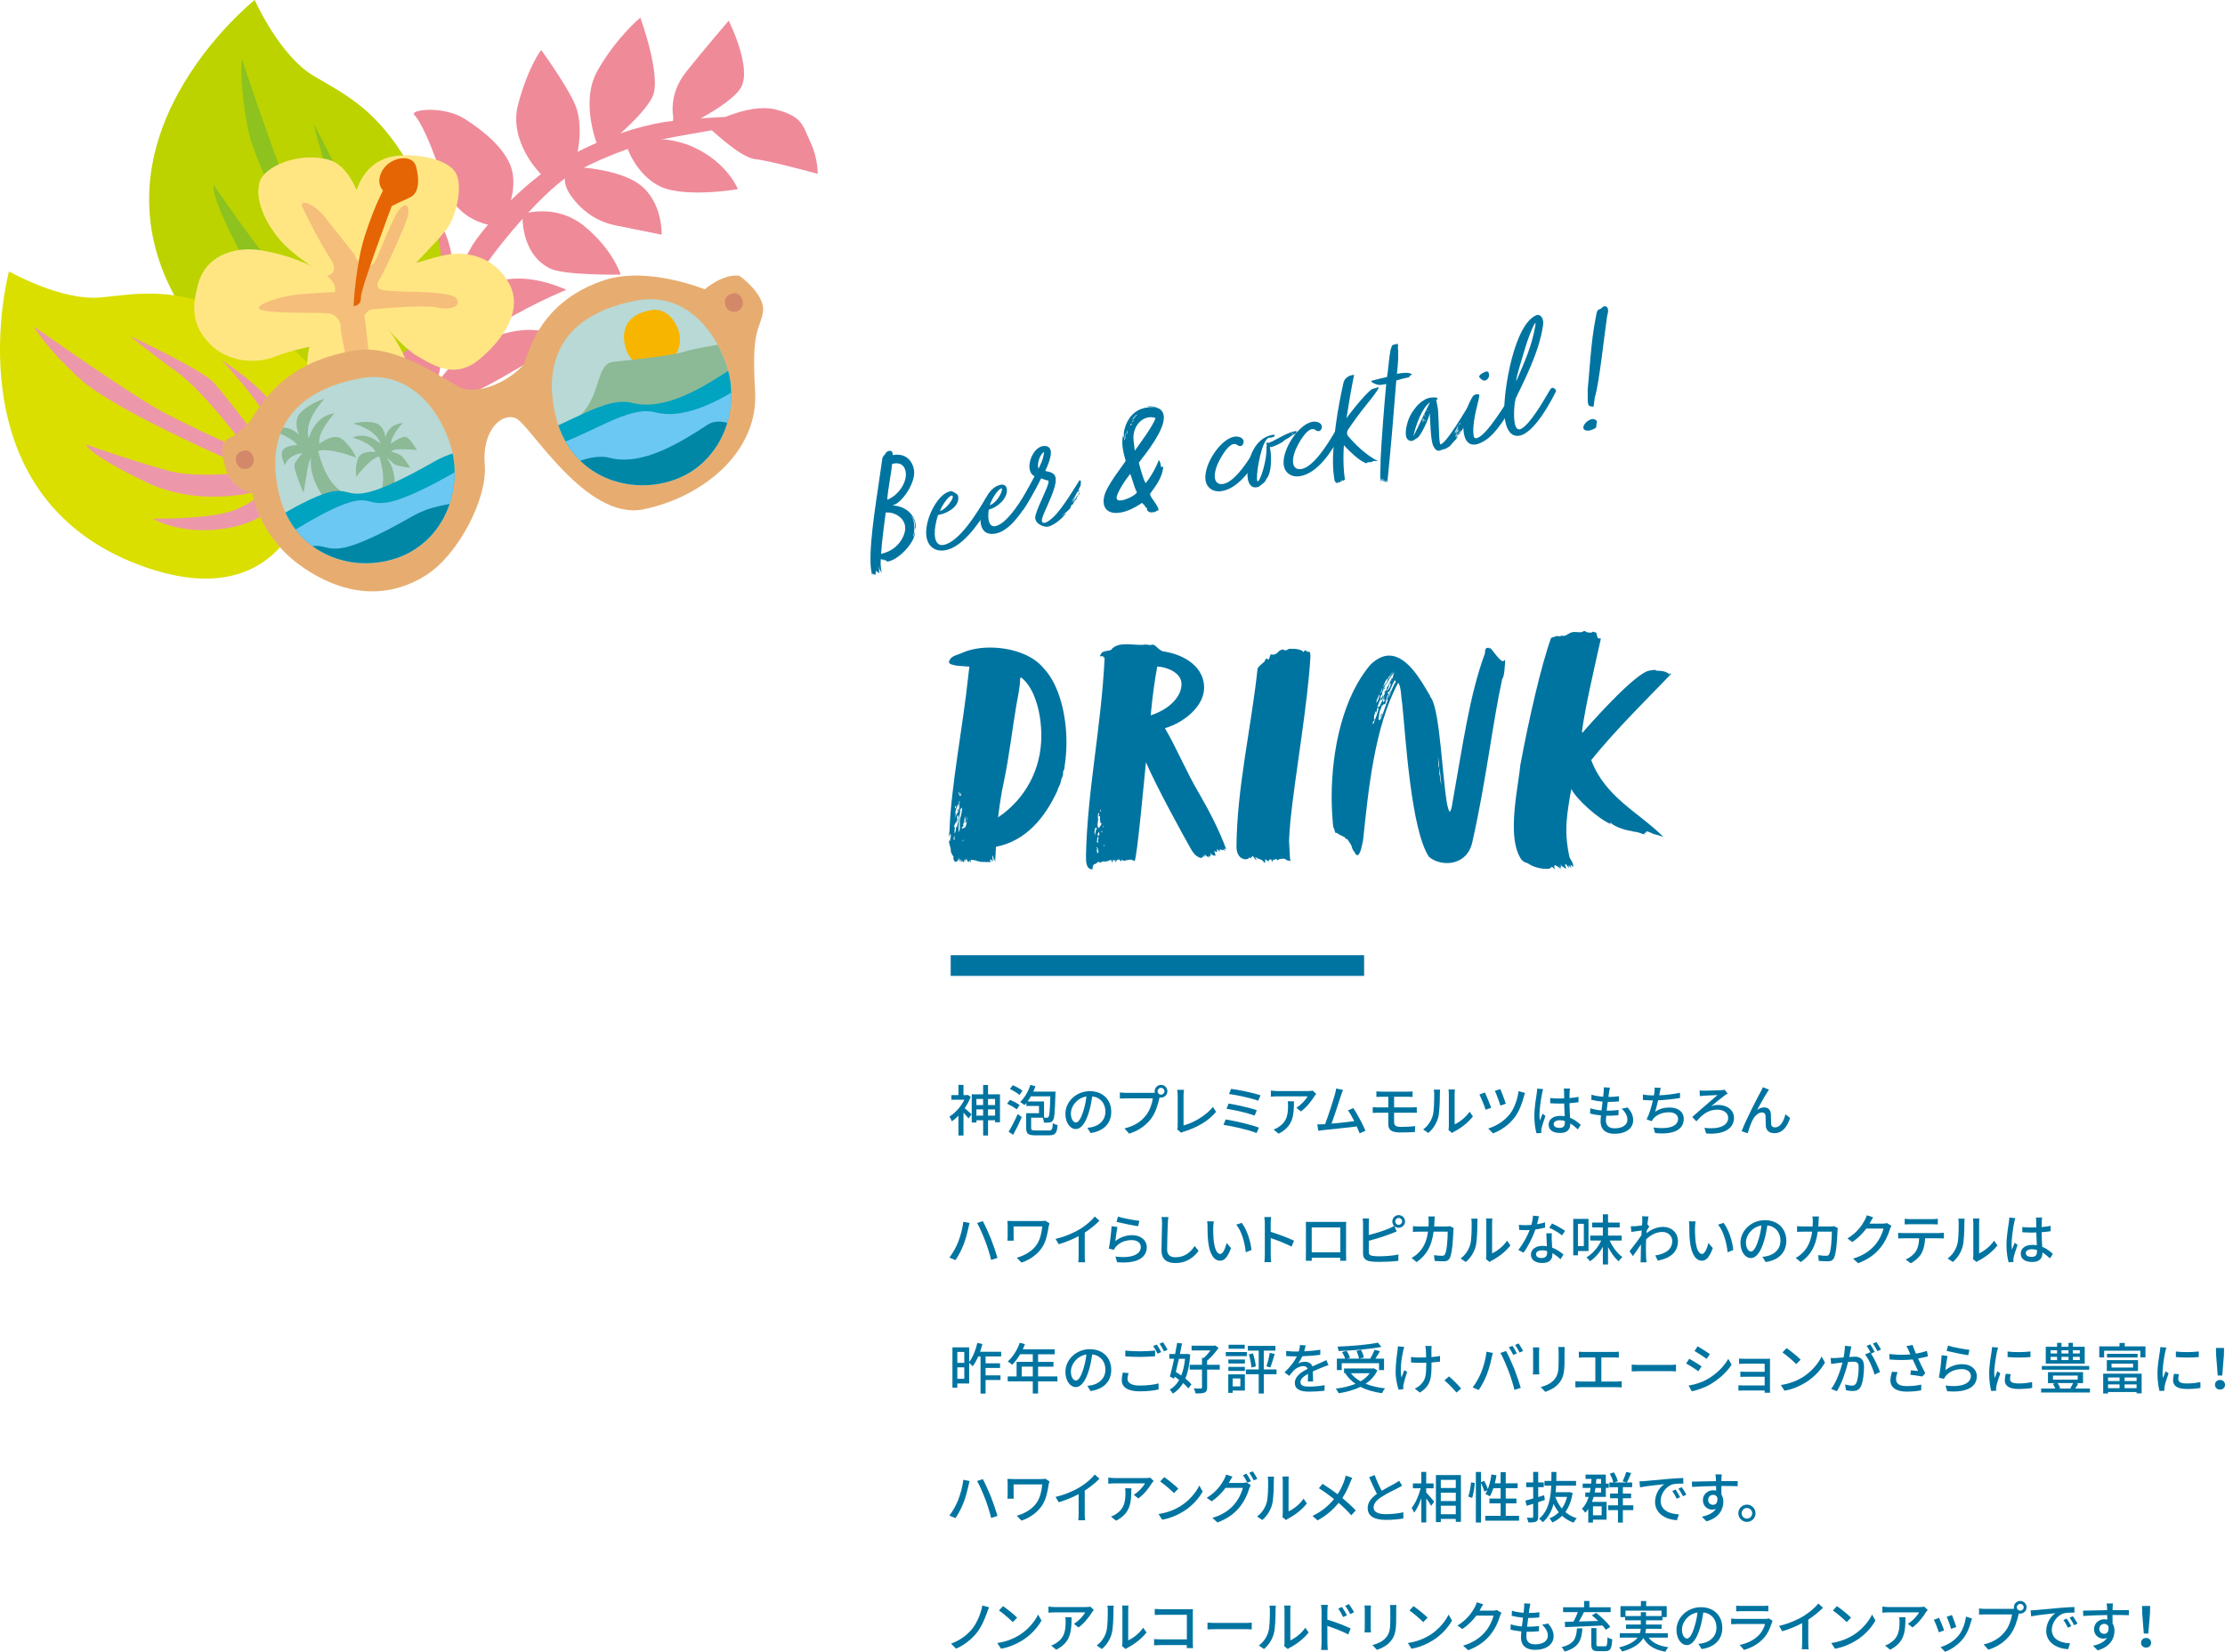 <?xml version="1.0" encoding="UTF-8"?>
<svg id="_レイヤー_2" data-name="レイヤー 2" xmlns="http://www.w3.org/2000/svg" xmlns:xlink="http://www.w3.org/1999/xlink" viewBox="0 0 672.7 499.35">
  <defs>
    <style>
      .cls-1 {
        fill: none;
      }

      .cls-2 {
        fill: #ed98aa;
      }

      .cls-3 {
        fill: #d3886a;
      }

      .cls-4 {
        fill: #0087a5;
      }

      .cls-5 {
        fill: #e56404;
      }

      .cls-6 {
        fill: #ffe683;
      }

      .cls-7 {
        fill: #dadf00;
      }

      .cls-8 {
        fill: #e7ad70;
      }

      .cls-9 {
        clip-path: url(#clippath-1);
      }

      .cls-10 {
        clip-path: url(#clippath-2);
      }

      .cls-11 {
        fill: #bcd300;
      }

      .cls-12 {
        fill: #f8b500;
      }

      .cls-13 {
        fill: #00a3c0;
      }

      .cls-14 {
        fill: #6bc8f2;
      }

      .cls-15 {
        fill: #b8d9d5;
      }

      .cls-16 {
        fill: #ef8a99;
      }

      .cls-17 {
        fill: #0074a1;
      }

      .cls-18 {
        fill: #0074a1;
      }

      .cls-19 {
        fill: #f5be7b;
      }

      .cls-20 {
        fill: #8cb996;
      }

      .cls-21 {
        fill: #8dc21f;
      }

      .cls-22 {
        clip-path: url(#clippath);
      }
    </style>
    <clipPath id="clippath">
      <path class="cls-1" d="M109.2,114.34c11.56-2.08,21.6,5.33,26.53,18.79,4.93,13.45-.93,29.95-14.96,35.27-14.03,5.32-31.76-.88-36.25-18.45-4.49-17.57,2.29-31.59,24.68-35.61Z"/>
    </clipPath>
    <clipPath id="clippath-1">
      <path class="cls-1" d="M192.84,90.79c11.56-2.08,21.6,5.33,26.53,18.79,4.93,13.45-.93,29.95-14.96,35.27-14.03,5.32-31.76-.88-36.25-18.45-4.49-17.57,2.29-31.59,24.68-35.61Z"/>
    </clipPath>
    <clipPath id="clippath-2">
      <path class="cls-1" d="M109.2,114.34c-22.39,4.02-29.17,18.03-24.68,35.61,4.49,17.57,22.22,23.77,36.25,18.45,14.03-5.32,19.89-21.81,14.96-35.27-4.93-13.45-14.96-20.87-26.53-18.79ZM219.37,109.58c-4.93-13.45-14.96-20.87-26.53-18.79-22.39,4.02-29.17,18.03-24.68,35.61,4.49,17.57,22.22,23.77,36.25,18.45,14.03-5.32,19.89-21.81,14.96-35.27Z"/>
    </clipPath>
  </defs>
  <g id="design">
    <g>
      <g>
        <path class="cls-16" d="M203.53,35.25s-1.46-6.75,3.86-13.45c5.32-6.7,12.93-15.55,12.93-15.55,0,0,7.19,14.33,3.67,20.26s-20.56,13.5-20.56,13.5l.1-4.76Z"/>
        <path class="cls-16" d="M181.3,45.67s-6.37-14.09-.72-24.17c5.65-10.08,13.01-16.18,13.01-16.18,0,0,6.45,17.6,3.75,23.76-2.7,6.17-16.04,16.59-16.04,16.59Z"/>
        <path class="cls-16" d="M163.73,52.84s-10.23-9.79-7.04-21.47c3.19-11.69,6.94-16.24,6.94-16.24,0,0,7.72,10.57,10.27,16.55,2.56,5.99.94,15.52-.25,16.92-1.18,1.39-5.84,9.54-9.93,4.24Z"/>
        <path class="cls-16" d="M149.69,68.28s-11.65-.63-15.46-12.86c-3.8-12.24-7.3-19-8.95-20.66-1.65-1.65,8.85-2.9,15.21,1.17,6.36,4.07,11.52,8.65,13.76,13.88,2.24,5.24.51,14.53-4.56,18.47Z"/>
        <path class="cls-16" d="M137.44,87.08s.2-9.52-2.85-16.67c-3.05-7.15-16.77-18.15-16.77-18.15,0,0-7.56,10.06-5.9,20.07,1.66,10,12.04,18.75,15.73,20.71,3.69,1.96,10.18.65,9.79-5.95Z"/>
        <path class="cls-16" d="M131.45,103.6s-10.35-7.57-16.73-9.17c-6.38-1.6-14.4-1.51-14.4-1.51,0,0,2.6,11.08,11.66,15.07,9.06,3.99,15.37,5.43,17.76,3.82s1.71-8.2,1.71-8.2Z"/>
        <path class="cls-16" d="M131.39,117.19s6.53-11.64,18.64-15.63c12.11-3.99,17.51-.8,22.38,2.83,0,0-6.11,1.24-14.64,6.26-8.53,5.02-14.26,8.26-19.96,9.9-5.7,1.65-6.41-3.35-6.41-3.35Z"/>
        <path class="cls-16" d="M158.01,64.72s9.91-3.45,18.63,3.64c8.72,7.09,11.01,14.66,11.01,14.66,0,0-17.12.3-21.45-1.9-9.09-4.61-8.19-16.4-8.19-16.4Z"/>
        <path class="cls-16" d="M213.71,37.98s12.2-6.98,20.68-4.9c8.48,2.08,8.37,5.16,10.65,9.94,2.28,4.78,2.18,9.54,2.18,9.54,0,0-14.25-3.94-18.99-4.47s-14.52-10.12-14.52-10.12Z"/>
        <path class="cls-16" d="M189.13,43.17s10.18-3.37,20.47,1.28c10.29,4.65,13.5,12.72,13.5,12.72,0,0-17.21,3.03-24.52-1.32-7.31-4.35-9.45-12.68-9.45-12.68Z"/>
        <path class="cls-16" d="M172.28,50.37s14.58.26,21.37,5.62c6.79,5.36,6.39,14.96,6.39,14.96,0,0-9.34-1.87-14.02-2.83s-9.62-3.59-13.47-9.03c-3.85-5.43-.28-8.73-.28-8.73Z"/>
        <path class="cls-16" d="M135.12,96.33s7.56-9.52,15.75-11.45c8.19-1.93,15.74.75,20.37,2.7-14.04,6-16.61,8.87-25.18,12.13-8.57,3.27-12.25,1.3-12.25,1.3l1.32-4.69Z"/>
        <path class="cls-16" d="M129.6,133.68s2.53-25.57,8.22-38.51c6.71-15.25,26.39-37.45,34.49-42.22,8.1-4.77,17.99-8.19,22.37-9.56,4.39-1.37,23.94-4.57,23.94-4.57l.62-3.46s-12.06.48-18.85,1.61c-6.79,1.13-17.49,4.13-30.34,11.39-12.85,7.26-25.65,22.56-27.67,26.57-2.02,4.01-14.05,21.93-16.23,32.1-1.65,7.7-5.35,19.39-4.56,27.9.79,8.51,8-1.26,8-1.26Z"/>
      </g>
      <g>
        <g>
          <path class="cls-11" d="M107.65,109.81c-18.84,11.99-36.79,7.75-51.52-14.74C22.29,43.42,77,0,77,0c0,0,7.53,16.93,17.92,22.99,10.39,6.06,19.01,10.39,28.49,26.37,9.48,15.98,13.2,33.47,7.05,45.2-6.15,11.73-8.92,15.46-22.82,15.24Z"/>
          <path class="cls-21" d="M102.01,103.27c-1.23.32-6.75,4.32-18.74-1.98-11.99-6.3-15.72-15.35-15.72-15.35,0,0,13.97,10.68,21.54,12.61,7.58,1.94,10.91.4,10.91.4,0,0-18.41-5.94-27.53-23.09-9.12-17.16-7.88-19.95-7.88-19.95,0,0,10.21,14.92,15.91,21.85,5.7,6.94,20.56,15.2,20.56,15.2,0,0-23.33-39.38-26.15-54.25-2.81-14.87-1.75-20.87-1.75-20.87,0,0,10.93,33.19,15.91,43.75,4.98,10.57,13.83,25.83,13.83,25.83,0,0,.24-22.49-3.24-33.23-3.48-10.74-4.85-16.76-4.85-16.76,0,0,11.45,20.96,12.03,26.52.58,5.56.78,29.7.78,29.7,0,0,5.48-8.2,6.01-15.08.53-6.88-.86-18.83-.86-18.83,0,0,6.34,16.58,3.9,23.16-2.45,6.58-9.46,19.2-9.46,19.2,0,0,5.35,6.95,12.99,11.76,7.64,4.81,26.67,12.77,26.67,12.77l-1.82,3.12s-22.84-7.98-27.32-11.67c-10.09-8.3-15.72-14.83-15.72-14.83Z"/>
        </g>
        <g>
          <path class="cls-7" d="M92.61,152.15c-8.02,20.84-24.98,28.1-50.2,18.76C-15.49,149.48,2.71,82.05,2.71,82.05c0,0,16.12,9.14,28.08,7.84,11.96-1.3,21.46-2.94,38.58,4.28,17.12,7.22,30.51,19.07,32.54,32.16,2.03,13.09,2.01,17.73-9.3,25.82Z"/>
          <path class="cls-2" d="M84.2,150.25c-.8.99-2.86,7.49-16.25,9.55-13.39,2.06-21.76-3-21.76-3,0,0,17.58.29,24.82-2.66,7.24-2.94,9.01-6.16,9.01-6.16,0,0-18.33,6.16-35.86-2.22-17.53-8.38-18.19-11.36-18.19-11.36,0,0,17.07,5.93,25.78,8.12,8.71,2.19,25.56,0,25.56,0,0,0-42.17-17.81-53.27-28.1-11.1-10.29-13.81-15.74-13.81-15.74,0,0,28.51,20.2,38.8,25.74,10.28,5.54,26.47,12.55,26.47,12.55,0,0-13.17-18.23-22.36-24.8-9.18-6.57-13.86-10.6-13.86-10.6,0,0,21.66,10.05,25.44,14.18,3.78,4.13,18.28,23.43,18.28,23.43,0,0-.47-9.85-4.13-15.7-3.66-5.84-11.88-14.63-11.88-14.63,0,0,14.96,9.57,16.9,16.32,1.94,6.75,3.8,21.07,3.8,21.07,0,0,8.43,2.41,17.43,1.74,9-.68,29.04-5.57,29.04-5.57l.39,3.59s-23.11,7.15-28.9,6.85c-13.05-.68-21.46-2.59-21.46-2.59Z"/>
        </g>
        <g>
          <path class="cls-19" d="M114.03,72.29s-18.13-26.38-23.02-21.02c-4.9,5.36-8.01,6.65-4.62,12.82,3.39,6.17,13.36,17.37,13.36,17.37,0,0-16.57,4.11-22.74,5.86-6.17,1.75-.88,8.02,2.65,14.52,3.53,6.5,17.01,2.31,17.01,2.31,0,0,4.64,21.92,11.98,19.2,7.33-2.72,10.62-10.18,8.56-16.36-2.06-6.18-3.98-12.04,2.65-9.89,6.62,2.15,31.01-2.14,23.09-10.35-7.92-8.21-17.09-6.12-17.09-6.12,0,0,5.53-19.56-2.54-20.37-8.07-.8-9.29,12.01-9.29,12.01Z"/>
          <path class="cls-6" d="M110.15,95.34s2.68,18.02.82,20.61c-1.86,2.59-5.35-3.6-6.51-8.68-1.15-5.09-1.77-9.94-1.77-9.94,0,0-6.4,3.22-8.03,5.01-1.63,1.79-2.13,8.14-1.92,15.64.21,7.5,3.83,16.24,10.5,17.22,6.67.98,23.21-6.37,22.47-13.85-.74-7.48-2.71-13.72-7.71-21.05-5-7.34-5.5-8.08-7.86-4.94Z"/>
          <path class="cls-6" d="M112.34,93.55s8.4,10.94,13.81,14.09c5.41,3.15,11.64,7.07,19.03.79,7.39-6.28,12.98-14.94,8.75-22.71-4.23-7.77-12.4-10.24-19.95-8.5-7.55,1.74-18,5.66-18,5.66,0,0-4.24,4.13.05,4.86,4.28.73,20.09.03,21.88,2.4,1.79,2.36-1.36,3.76-5.8,2.82-4.44-.94-19.77.59-19.77.59Z"/>
          <path class="cls-6" d="M107.4,77.27s-1.88-13,.33-19.59c2.21-6.58,6.67-10.28,13.24-10.67,6.57-.4,15.23,1.4,17.09,5.78,1.86,4.38-.31,13.16-3.26,16.81-2.95,3.65-10.07,11.01-13.51,14.29-3.44,3.28-8.09,3.53-5.97-.45,2.12-3.98,6.83-14.35,7.82-17.53.99-3.18-.12-5.36-2.41-2.53-2.29,2.83-6.07,13.7-7.54,15.94-1.47,2.24-5.45.32-5.79-2.05Z"/>
          <path class="cls-6" d="M111.19,68.96s-2.68-17.96-11.61-20.6c-8.93-2.64-19.71,1.89-21.07,6.62-1.36,4.72.87,11.15,5.79,17.14,4.92,5.99,14.65,11.28,14.65,11.28,0,0,3.87-.79.97-5.13-2.9-4.34-7.23-12.96-8.44-15.53-1.22-2.57,3.02-1.78,6.97,3.17,3.95,4.95,8.95,11.36,8.95,11.36,0,0,5.13-2.43,3.8-8.31Z"/>
          <path class="cls-6" d="M101.22,88.32s-8.59.29-13.12.96c-4.53.67-12.64,3.43-8.84,4.49s16.9.65,20.05.95c3.14.3,5.86,5.09,1.22,7.62-4.64,2.53-10.16,2.66-17.18,5.41-7.02,2.75-15.13,1.09-19.73-3.59-5.77-5.88-5.61-11.32-3.7-18.38,1.91-7.06,8.28-10.57,15.97-10.4,7.69.17,27.23,6.54,25.32,12.94Z"/>
          <path class="cls-5" d="M106.9,92.52s.58-12.68,3.53-21.65,5.37-13.26,5.37-13.26c0,0-2.44-2.31-.12-6.2,2.32-3.89,9.02-5.19,10.13-1.01,1.1,4.17.81,8.07-1.82,9.26-2.63,1.19-5.55,2.62-5.55,2.62,0,0-9.42,25.04-9.33,27.64.09,2.6-2.2,2.61-2.2,2.61Z"/>
        </g>
        <g>
          <path class="cls-8" d="M75.8,127.04c-6.52,7.62-8.02,3.73-8.59,9.02-.14,1.32.98,6.23,1.81,7.71,2.49,4.44,7.31,5.45,7.31,5.45,0,0,1.86,13.55,16.13,22.89,14.27,9.34,26.87,7.85,36.45,1.72,9.58-6.12,18.52-23.03,17.65-33.4-.87-10.37,5.13-15.83,9.43-13.96,4.3,1.87,21.08,31.06,38.57,27.5,17.49-3.56,34.93-17.03,33.74-35.87-1.2-18.84,1.48-18.34,2.36-23.73.88-5.39-7.12-11.01-7.12-11.01-4.99-.68-10.49,4.1-10.49,4.1,0,0-17.3-7.12-30.45-2.73-13.15,4.39-20.7,13.25-24.05,25.27-5.18,5.91-14.21,9.14-18.82,7.36-4.61-1.78-19.34-13.69-32.66-11.39-15.24,2.62-24.43,9.32-31.26,21.08Z"/>
          <path class="cls-15" d="M109.2,114.34c11.56-2.08,21.6,5.33,26.53,18.79,4.93,13.45-.93,29.95-14.96,35.27-14.03,5.32-31.76-.88-36.25-18.45-4.49-17.57,2.29-31.59,24.68-35.61Z"/>
          <path class="cls-15" d="M192.84,90.79c11.56-2.08,21.6,5.33,26.53,18.79,4.93,13.45-.93,29.95-14.96,35.27-14.03,5.32-31.76-.88-36.25-18.45-4.49-17.57,2.29-31.59,24.68-35.61Z"/>
          <g class="cls-22">
            <path class="cls-20" d="M96.2,136.36s.46,2.04,1.48,4.67c1.65,4.25,3.81,6.23,4.98,7.19,1.18.96,2.4,1.44,2.4,1.44l-5.72,2.44s-1.42-1.41-2.65-3.55c-1.23-2.14-1.73-3.31-2.32-5.46-.6-2.15-.34-4.77-.34-4.77,0,0-.7,1.39-.98,2.98-.28,1.58-1.27,7.65-1.27,7.65,0,0-3.48-7.56-2.61-8.97.86-1.41,2.22-2.88,2.22-2.88,0,0-1.05-.23-2.96.84s-2.27,2.71-2.27,2.71c0,0-1.55-2.82-.71-4.44.84-1.61,4.41-1.65,4.41-1.65,0,0-.38-1.04-3.34-2.6-2.96-1.56-4.72-1.65-4.72-1.65,0,0,3.26-1.91,6.3-.49,3.03,1.43,3.17,3.35,3.17,3.35,0,0-3.52-5.56-.18-8.65,3.34-3.09,7.05-3.95,7.05-3.95,0,0-6.49,6.47-4.8,11.92,2.32-7.42,7.72-7.47,7.72-7.47,0,0-5.2,5.61-4.52,9.14,5.25-3.7,6.86-1.56,8.44.06,1.58,1.62,2.73,4.17,2.73,4.17,0,0-8.1-3.26-11.49-2.04Z"/>
            <path class="cls-20" d="M114.64,137.98s.54,1.57.93,3.78c.64,3.57,0,5.81-.39,6.95-.4,1.14-1.03,1.97-1.03,1.97l4.89-.72s.38-1.55.33-3.51c-.05-1.96-.2-2.96-.69-4.67-.49-1.71-1.75-3.38-1.75-3.38,0,0,1.05.66,1.9,1.61.85.96,5.18,1.4,5.18,1.4,0,0-1.92-3.31-3.1-3.91s-2.7-1.03-2.7-1.03c0,0,.62-.59,2.36-.66s5.47.23,5.47.23c0,0-1.78-3.09-3.02-3.83s-4.82,1.9-4.82,1.9c0,0-.17-.86,1.19-3.15,1.36-2.29,2.52-3.08,2.52-3.08,0,0-3.01.06-4.47,2.28-1.46,2.23-.76,3.59-.76,3.59,0,0,.08-5.23-3.47-5.94-3.55-.71-6.42.25-6.42.25,0,0,7.09,1.7,8.21,6.1-4.65-4.07-8.34-1.86-8.34-1.86,0,0,5.85,1.65,6.86,4.32-5.09-.33-5.3,1.79-5.7,3.55s-.12,3.96-.12,3.96c0,0,4.15-5.57,6.95-6.15Z"/>
          </g>
          <path class="cls-12" d="M196.75,93.76c3.61-.65,6.74,1.67,8.28,5.86s-.29,9.35-4.67,11.01c-4.38,1.66-9.91-.27-11.31-5.76-1.4-5.48.72-9.86,7.7-11.11Z"/>
          <path class="cls-3" d="M221.77,88.66c1.16-.21,2.17.53,2.66,1.88.49,1.35-.09,3-1.5,3.54-1.41.53-3.18-.09-3.63-1.85-.45-1.76.23-3.17,2.47-3.57Z"/>
          <path class="cls-3" d="M73.91,136.18c1.16-.21,2.17.53,2.66,1.88.49,1.35-.09,3-1.5,3.54-1.41.53-3.18-.09-3.63-1.85-.45-1.76.23-3.17,2.47-3.57Z"/>
          <g class="cls-9">
            <path class="cls-20" d="M175.67,125.37c6.26-6.54,4.45-15.39,9.77-15.98,5.32-.58,18.38-1.98,21.5-3.09s13.67-2.59,13.67-2.59l3.07,10.89-30.6,12.96-17.4-2.2Z"/>
          </g>
          <g class="cls-10">
            <path class="cls-13" d="M78.49,159.75s13.08-8.71,20.69-10.85c7.62-2.14,5.35,3.87,20.54-3.27,15.19-7.15,11.75-8.56,29.81-10.91,18.06-2.35,31.72-15.46,41.57-12.92,9.85,2.55,21.4-4.66,29.55-10,8.15-5.34,25.34,13.56,25.34,13.56l-162.26,53-5.24-18.62Z"/>
            <path class="cls-14" d="M85.45,162.58s13.08-8.71,20.69-10.85c7.62-2.14,5.35,3.87,20.54-3.27,15.19-7.15,11.75-8.56,29.81-10.91,18.06-2.35,31.72-15.46,41.57-12.92,9.85,2.55,21.4-4.66,29.55-10,8.15-5.34,25.34,13.56,25.34,13.56l-162.26,53-5.24-18.62Z"/>
            <path class="cls-4" d="M71.75,176.36s13.08-8.71,20.69-10.85,5.35,3.87,20.54-3.27c15.19-7.15,11.75-8.56,29.81-10.91,18.06-2.35,31.72-15.46,41.57-12.92,9.85,2.55,21.4-4.66,29.55-10,8.15-5.34,25.34,13.56,25.34,13.56l-162.26,53-5.24-18.62Z"/>
          </g>
        </g>
      </g>
    </g>
    <g>
      <rect class="cls-18" x="287.43" y="288.77" width="124.99" height="6.25"/>
      <g>
        <path class="cls-17" d="M315.57,202.06c4.79,5.08,6.86,14.29,6.86,22.37,0,2.44-.19,4.89-.56,7.14,0,.28-.09.66-.09.94-.09.28-.38.56-.38,1.03v.47c0,.28-.09.75-.47,1.41-.19.66-.28,1.41-.56,1.97-.19.47-.56.94-.66,1.6-3.76,8.18-9.49,15.23-18.61,17.01,0,1.22-.19,3.01-.19,4.04v.47c-.19-.28-.09-.75-.19-1.03l-.09.75c-.38-.47-.09-1.03-.56-1.69,0,1.03,0,1.32.09,1.88-.19,0-.09-.28-.38-.28l-.19-.38c-.19.09-.28.19-.28.28,0,.19.28.47.38.56-.38,0-3.2,0-3.57-.09,0-.09-.09-.19-.19-.19s-.28.09-.28.19c0-.47-1.88-.56-2.26-.56.09.09.19.56.28.85-.19-.19-.38-.56-.66-.56v.47c-.19,0-.19-.47-.28-.56v.28c-.38,0-.28-.19-.56-.94-.09.09-.09.38-.09.38l-.38.19s.09.09.09.28c0,.09-.09.19-.19.19,0-.19,0-.66-.19-.75v1.03c-.19-.28-.28-.47-.47-.47-.09,0-.19.09-.28.19,0-.47,0-.75-.09-.75s-.19.38-.19,1.03c-.19-.56-.19-1.22-.66-1.41,0,.19.19.47.19.75-.19,0-.38-.09-.47-.28v.38c.09.09.19.28.19.38,0,0-.09-.09-.19-.28-.28.09-.47.19-.56.19-.28,0-.38-.38-.56-.66,0-.19-.09-.38-.09-.56,0-.09,0-.28.09-.38-.28-.19-.85-1.22-.85-1.6v-.28c0-.85-.47-1.69-.56-2.63,0-.09,0-.56.09-.75v.38c0,.19,0,.28.09.28,0,0,.09,0,.19-.38,0-.47.19-.85.19-1.32,0-.19-.09-.47-.19-.66l-.38,1.03v-.38c0-.66.19-1.22.19-1.88.38-12.41,4.14-32.05,5.55-45.49.09-1.22.47-3.76.47-3.76-1.22,0-2.63-.19-3.95-.28-.66-.19-2.26-.28-2.26-1.13.38-1.69,2.16-1.97,3.57-2.54,2.35-1.13,5.45-1.79,8.84-1.79,6.02,0,12.78,1.97,16.26,6.3ZM288.59,253.95c0-.09,0-1.32-.09-1.32,0,.19-.19.66-.19.94,0,.19.09.38.28.38ZM289.25,250.37c.09-.56.56-2.26.56-3.29,0-.28-.09-.56-.19-.75,0,.19-.19.38-.28.66.09.19.09.56.09.75s0,.38-.28.66c0,.19-.09.28-.19.66-.09-.09-.09-.19-.09-.28v-.28c-.09.47-.28.94-.47,1.41.19,0,.28.19.28.47,0,.09-.09.38-.09.56v.94c.38.09.47-1.97.47-2.07,0-.19.09.28.19.56ZM289.53,242.95l-.85,3.1c.28-.28.28-.56.38-.94l-.28,2.35c.09-.56.47-1.6.85-1.97-.09-.09-.09-.28-.09-.47s0-.38.28-.38c-.09.28-.09.75-.09,1.03,0,0,0-.09.09-.19.09-.66.28-1.69.28-2.54v-.75c-.09,0-.19.09-.19.38,0,.19,0,.28.09.38,0,.09-.09.09-.09.56,0-.09-.09-.28-.09-.56-.09.19-.28,1.32-.38,1.32,0-.38.09-.85.09-1.32ZM289.06,243.7c-.28,0-.38.09-.38.19s.09.28.09.56c.09-.19.28-.38.28-.75ZM289.91,240.32c0-.28.19-.47.19-.94-.19.09-.28.38-.28.56,0,.09,0,.28.09.38ZM290.19,250.56v-2.73c.09-.38.66-2.26.66-3.2,0-.28-.09-.47-.19-.47-.09.28-.38.56-.38.85,0,.09,0,.19.09.28l-.28.28s.19-.09.28-.09c-.19.38-.19.75-.28,1.03-.19.28-.28,3.95-.28,4.51v.56s.28-.56.28-.75c0,0,.09-.09.09-.28ZM290.56,240.32c-.09,0-.09-.19-.09-.28v-.38c-.28.19-.38.75-.38.85,0,0,.09.09.28.09,0-.19.09-.28.09-.28,0,0,0,.28.09.28,0-.19.09-.28,0-.28ZM292.35,247.37c0-.38-.09-.56-.09-.56v1.5c-.19.09-.28.47-.38.47,0,0-.09-.09-.09-.28.09-.09.19-.28.19-.56,0-.09-.19-.47-.19-1.22-.09.28-.19.66-.19.85,0,.38-.09,1.22-.19,1.32l-.19-.38c0,.19.09.28.09.38,0,.19-.09.28-.19.38.09,0,.19.09.19.19,0,.19-.09.38-.28.47v.28c0-.09-.09-.19-.19-.19l-.09.38c.09-.09.19-.09.19-.09,0,0,0,.19.19.19,0-.09.66-.38.75-.47.28-.56.47-1.88.47-2.63ZM291.13,254.42c.09-.09.09-.38.09-.56-.09,0-.19.09-.19.19s.09.28.09.38ZM308.71,204.79l-.28.28c0,2.35-.66,5.45-1.13,7.99-1.32,7.71-2.16,15.6-3.85,23.5-.75,3.38-1.22,6.77-1.69,10.53,8.37-5.64,13.07-14.66,13.07-24.63,0-7.14-2.07-14.57-6.11-17.67Z"/>
        <path class="cls-17" d="M369.8,256.86c-.19,0-.19.09-.19.19-.09-.09-.75-.28-.85-.28v.75c-.19-.28-.56-.75-.85-.75,0,.19,0,.47.19.66-.19,0-.28.09-.38.09s-.19-.09-.56-.28c0,.28.09.56.19.85,0,.09.19.38.19.47s-.09.09-.28.09c-.75,0-.75-.28-1.41-.75,0,0,.09.28.28.56-.19,0-.19.09-.19.47-.19,0-.47-.28-.47-.38,0,.28.09.47.09.85-.09-.19-.28-.47-.28-.38-.47,0-1.13-.85-1.13-.75,0,.28.19.66.28.75l-.75-.38c.09.19.09.28.09.28,0,.38-.56.28-.75.47-1.32-.47-1.97-1.13-2.73-2.35-1.97-3.38-10.81-19.46-13.82-26.6-.28,2.16-2.73,29.89-3.48,29.89-.28-.19-.28-.28-.28-.28-.09,0-.19.28-.19.38,0-.56-.38-.56-.94-.56-.19,0-1.88.38-1.88.38,0-.19-.38-.09-.38-.28,0,0-.28,0-.28.09-.09.09-.09.19-.09.38-.28,0-.19-.47-.47-.47-.09-.09-.19-.28-.28-.28,0,.28-.19.38-.19.38,0,0,0-.28-.09-.28s-.56.85-.75.85c0,0,.09-.38.09-.66-.19,0-.47.28-.47.19s0-.19-.19-.19c-.09,0-.19,0-.19.47,0,.19,0,.28-.19.28,0,0-.09-.09-.09-.47,0-.28-.19-.09-.28-.28-.09,0-.28.09-.47.09-.28.28-1.03.38-1.41.38-.19,0-.28-.09-.28-.09-.47.19-1.32.47-1.41.47,0-.09.09-.28.09-.38-.38,0-1.03.75-1.32.75-.75,0-.75,1.6-.75,1.6-1.97,0-1.97-2.26-1.97-4.23.47-20.21,4.61-38.44,5.64-59.78-.28,0-.38,0-.56-.28,0,0,.19,0,.28-.19-.19,0-.47.09-.75.09-.09,0-.28,0-.47-.09,0-.19.28-.19.28-.38.56-1.69,3.1-.75,3.57-1.97,1.22-1.03,2.73-1.22,4.23-1.22,1.41,0,2.91.19,4.32.19.47,0,.85,0,1.32-.09.56,0,1.13.09,1.79.19.09-.19.28-.19.47-.19,1.32.28,1.03,1.03,3.1,2.07,4.51.47,12.5,3.57,12.5,11,0,5.45-5.83,10.43-11.84,12.22,3.48,5.92,6.49,13.25,10.34,19.74,3.1,5.36,6.02,11,8.18,16.82-.09,0-.19-.09-.28-.09-.19,0-.47,0-.38.09.28.28.28.38.38.56-.19,0-.28-.28-.66-.38ZM330.89,251.69c0,.28.09.56.09.75.19-.56.28-1.03.38-1.6.09,0,.19,0,.19-.28v-.38c-.38,0-.28.19-.47.28-.09.38-.19.85-.19,1.22ZM331.08,252.72s0-.28-.09-.28c0,.19.09.28.09.28ZM331.74,257.89c.09,0,.19,0,.28-.09,0-.09.09-.38.09-.56,0-.09,0-.19-.28-.19l.19-.28-.19-.47c0,.19-.38-.38-.38-.19,0,.09.09.19.19.38,0,0,.19.09.19.28-.09,0-.28,0-.28.09s.09.19.09.28c0,0,.09.66.09.75ZM332.11,253.38c0-.19-.09-.38-.09-.56-.19.09-.38,1.22-.38,1.6,0,0,.09.38.28.47,0-.28.09-.38.09-.56,0-.09,0-.19-.09-.28.09-.19.19-.38.19-.66ZM331.92,246.9c0,.28.09.66.09.85,0,.38-.19,1.03-.19,1.6,0,.38.09.75.38,1.03.19-.28.56-.85.56-.75,0-.09.28-.38.28-.66l-.28-.19c0-.19.09-.56.09-.75-.09,0-.19.75-.28.94v-2.26c-.19,0-.19.09-.47.09.09-.19.19-.38.19-.66,0-.19,0-.28-.19-.47-.09.38-.19.75-.19,1.22ZM331.92,251.97c0,.09,0,.19-.09.38.09.09.09.19.09.28,0,0,.19,0,.38-.09,0-.09.09-.28.09-.47s-.09-.38-.28-.47l-.19.38ZM332.68,245.02c0,.19,0,.38.19.38,0-.19,0-.66-.09-.75-.09.09-.09.19-.09.38ZM332.96,251.41c0,.09.09.19.19.28,0-.19.19-.47.09-.47-.19,0-.28.09-.28.19ZM333.43,250.19c.19-.19.19-.38.19-.56-.09-.09-.19.38-.19.56ZM333.9,255.64c0-.09-.09-.28-.19-.28,0,.09,0,.28.09.66,0-.09.09-.19.09-.38ZM357.21,206.76c0-3.48-4.61-5.17-7.33-5.26-.85,4.51-1.41,8.93-1.88,13.72,0,.38-.09.66-.09,1.03,5.26-1.69,9.31-5.36,9.31-9.49Z"/>
        <path class="cls-17" d="M390.11,248.59c-.19,1.69-.28,3.57-.38,5.64l.28,5.17c0,.38.09.66.28,1.03-.38-.28-.47-.28-.85-.28-.19,0-.56-.19-.94-.47-.09-.09-.28-.09-.47-.09-.38,0-.85.09-.94.09-.38,0-.75.38-.85.38l-.38-.38c0,.09-.94.19-1.13.47v.47c-.47-.47-.09-.85-.75-.85-.09,0-.47.47-.47.56-.66,0-.38-.47-.75-.47-.09,0-.19,0-.38.09.09.09.19.19.19.28,0,.28-.19.56-.28.66-.66-1.32-1.79-1.03-2.54-1.69,0,0-.09-.09-.28-.09,0,.09.19.28.19.28.19.38.19.56.19.66,0,.28-.75-.94-1.03-1.22-.38,0-.66.66-.66.66l-.38-.28c-.28.28-.38.56-1.32.56-1.79-.19-2.54-1.79-2.63-3.57.09-17.95,4.51-36.38,6.39-54.14.09-.28,1.6-1.79,1.97-1.88.38-.66.19-.66.75-1.13.09-.09.56.47.47.38.38-.09.56-1.32.75-1.6.56,0,.56.09.66.09s.19,0,.38-.09c.85,0,1.32-1.03,1.97-1.32.19,0,.38,0,.38-.09.09,0,.19-.09.28-.09.28,0,.47.28.75.28.19,0,.56-.09,1.13-.47h1.32c.85,0,2.54.19,3.1,1.03.28-.47.19-.56.75-.56.09,0,.09.38.28.38s.66.09.85.09c0,.09.19.85.19,1.22-.75,14.29-4.7,36.19-6.11,50.29Z"/>
        <path class="cls-17" d="M454.78,199.62l.28-.09c0,.94-.28,5.55-.85,5.55-3.01,13.72-4.79,30.55-9.12,49.72-1.03,4.32-4.32,6.11-7.61,6.11-1.97,0-4.04-.66-5.45-1.88-5.45-8.18-7.05-36.28-8.08-46.25-.38-1.97-.28-5.17-1.22-6.39-7.14,13.25-9.02,32.33-10.62,47.66-.38,1.6-.66,3.85-1.6,4.51-.66,0-1.03-1.13-1.32-1.41-.47-.56-.47-1.5-.75-1.79-.38-.56-.85-1.41-1.22-1.79l-.28.09-.47-.66c-.38,0-.94-.47-1.03-.47-.28,0-.66-.38-1.32-.75h-.38c-.28-.56-.28-1.32-.66-1.79-.28-2.91-.47-5.92-.47-8.93,0-14.95,3.67-30.74,11.75-40.14,1.97-1.88,3.85-2.73,5.64-2.73,5.17,0,9.31,6.86,11.94,11.47l.38.56c0,.38.47.94.47.94,2.63,4.32,3.38,25.38,4.79,32.24.19.75.38,1.6.75,2.07.38-.66.47-.94.56-1.41,3.38-18.8,5.36-33.84,10.06-46.53,0-1.6.47-1.69.94-1.69h.28c0,.19.09.28.09.28.09,0,.19-.28.19-.28.75.47,2.91,4.04,3.95,4.04.19,0,.28-.09.38-.28ZM416.99,213.81c.47-1.22,1.03-2.07,1.5-3.2v-.19c-.28.66-.56,1.03-.56.85,0-.09.09-.19.09-.28.28-.56.66-1.22.75-1.69.09-.28.38-.94.56-.94,0-.09-.09-.19-.09-.28,0-.38.66-.94.66-1.03s0-.19-.09-.28c.28-.19.56-1.13.75-1.32l-.09.38c.09,0,.19-.09.19-.19s-.09-.28-.09-.38c.28-.09.38-.28.38-.28,0,.19-.09.19-.09.28.28-.28.38-1.22.38-1.22,0-.38.28-.38.28-.66-.56.09-2.07,2.91-2.07,3.01,0,0-.47.47-.66.94.09-.09.09-.28.09-.47-.19.66-.47,1.03-.66,1.5v.38c-.09.09-.19.19-.19.28-.09,0-.09-.09-.28-.09,0,.09.09.19.09.38,0,.09,0,0,.09,0-.09.09-.09.28-.09.38s.09.19.19.19c-.28,0-.66.47-.66.85,0,.09,0,.19.09.28-.38,1.32-1.22,2.54-1.22,4.23-.38.19-.09.75-.38.75,0-.28.28-.75.28-1.03-.38,0-.75,1.32-.75,2.35.09,0,.19.09.19.19,0,.28-.56.66-.56,1.03,0,.09,0,.28.19.38.47-1.5,1.6-3.76,1.6-5.08-.19.38-.19.28-.38.38,0-.28.09-.47.38-.66.19,0,.19.19.19.28ZM416.24,211.55c0,.38-.09.75-.09,1.03.28-.38.94-1.79.94-2.35,0-.09,0-.19-.09-.28-.19.47-.66,1.6-.75,1.6ZM421.97,206.29c0-.28,0-.47-.28-.66-.75,1.13-1.22,2.73-1.88,3.85,0-.19.09-.38.09-.56-.09.28-.56.66-.47.66s.38,0,.28.09c0,.09.09.19.09.28-.56,0-.85,3.2-1.13,2.91,0,0-.19.09-.28.09s-.19,0-.19-.19c0,.38-.09.56-.47.56,0,.38,0,.47-.28.85,0,.09,0,.28.09.38,0,0-.09,0-.09-.19-.47.47-.56,2.54-.66,3.38.66,0,.75-1.69.75-1.79,0-.19.28-.19.28-.19,0,.75-.56,1.22-.56,2.07.85-1.97,1.41-3.76,2.35-6.39-.09,0-.19,0-.28.09,0-.09.28-1.22,1.32-3.01,0,.28-.28.66-.28.85-.28.38-.47,1.22-.47,1.6,0-.09.28-.85.38-1.03.09-.56,1.22-3.29,1.69-3.67ZM417.27,209.49l-.09.38c.19-.56.75-1.13.75-1.88-.28.47-.38,1.03-.66,1.5ZM417.74,211.55c-.28,0-.47.19-.47.38,0-.47.56-1.03.94-1.97,0,.38-.47,1.88-.47,1.6ZM418.03,209.11q-.09.09-.09.19c0-.09,0-.19.09-.28v.09ZM418.21,207.42c0,.09-.09.19-.09.38,0,.09.19-.19.19-.38.19-.19.66-.66.85-1.13,0,.09-.09.28-.09.47.56-1.41,1.5-2.82,2.26-3.95-.66.66-1.13,1.79-1.5,1.79-.09.56-.28.94-.47,1.32,0-.19.09-.38.09-.56,0,0-.09-.19-.09-.28,0,.09-.09.28-.09.19-.56.85-1.03,2.26-1.03,2.16ZM418.21,212.31c0-.09.47-.56.56-.56,0-.28-.28-.09-.38-.28.09-.19.09-.38.28-.66-.28.28-.56.75-.56,1.22,0,.09.09.19.09.28ZM418.21,208.73l.47-1.03v.19c0,.09.09.19.09.28-.09-.09-.38.19-.56.56ZM418.5,209.39c0-.19.19-.38.38-.56,0,.19-.09.56-.38.56ZM418.78,209.3v-.09.09ZM420.09,207.04c-.19.56-.56,1.32-.85,1.97.56-.66,1.22-1.32,1.22-2.44-.09,0-.09.19-.38.19,0-.19.38-.56.38-.75l-.56.75s.19,0,.19.28ZM434.85,229.88v1.6c0,.09,0,.19.09.38,0,.19,0,.28.09.28v-1.22c0-.75-.19-1.69-.28-2.26,0,.28.09.75.09,1.22ZM435.79,237.21l-.56-5.08c0,.38,0,.47-.09.47.09.19.09.38.09.66v.38c0-.09,0-.19-.09-.28,0,.56.28,1.69.28,1.79,0,0,.09.94.09,1.03,0,0,.09.19.19.75,0,.09.09.38.09.28Z"/>
        <path class="cls-17" d="M469.35,192.66c.47,0,.94-.38,1.5-.38.19,0,.38,0,.56.09.28,0,.56-.19.94-.19,0,0,.19,0,.38.09.09,0,.19-.09.28-.09.47,0,.85-.47,1.22-.56.66-.47,1.22-.56,1.88-.56.56,0,1.13.09,1.69.09.47,0,.85-.38,1.32-.38.19,0,.47.28.47.28.38.19,1.03.19,1.6.19.19,0,.19-.28.47-.28.09.09.85.28.94.28,0,0,.38,1.6.47,1.6,0,.19.94.19.94.19-2.16,9.68-4.79,20.96-5.73,28.1,0,.09,0,.28.19.28s.28-.28.38-.38c0,0,15.88-18.33,20.11-18.33,0,0,0-.09.28-.09h.56c.09,0,.28-.09.38-.19.09.09.19.19.47.19.09,0,.19.09.19.19l.28-.09c.09.09.19.09.28.09h.47c.38,0,2.07.28,2.07.56.09,0,.38.09.28.19.09,0,.09-.09.28-.09,0,.38,0,.47.09.47l.38-.38c.09-.09.19.19.28.19-6.77,7.05-16.83,16.92-24.16,26.04,4.23,11.28,14.29,15.7,21.81,23.22-1.03-.38-2.35-.75-2.91-.85-.75-.38-1.88-.85-2.26-.85,0,0,0,.28.09.38-.47,0-.66.19-.66.28,0,.19.19.28.09.28-.94-.09-1.88-.75-2.91-.75-.66-.09-1.32-.38-1.88-.38-1.32-.28-4.89-1.32-5.64-2.63,0,.28.19.56.19.66-3.67-1.5-10.34-7.43-11.94-10.62l-.19,1.03c-.85,4.79-1.32,8.08-1.32,11.47,0,2.44.28,4.98.94,8.08.19.56,1.13,1.69,1.13,2.54,0,.19,0,.38-.09.47-.09,0-.38-.66-.75-.66,0,.19.28.85.28.85-.19,0-.56-.47-.85-.75,0,.09,0,.38.19.85-.38-.19-.75-1.13-1.03-1.13-.09,0-.19.09-.19.47.28.28.28.66.28.94-.38-.19-.85-.66-.94-.66-.28,0-.47-.47-.75-.75,0,.09.28.56.28,1.03-.19,0-.47-.38-.56-.66,0,.47.38.66.38,1.13-.38-.47-1.32-1.13-1.32-.94,0-.19-.28-.28-.47-.28-.09.19-.19.38-.19.47,0,.28.19.47.19.75-.28-.28-1.03-.85-1.03-.75s0,.19-.09.28c-.19,0-.38.09-.38.28-.38.09-.75.09-1.13.09-1.88,0-4.13-.66-5.54-1.69-1.13-.28-1.88-.85-2.35-1.79-1.41-2.44-1.88-5.83-1.88-9.49,0-6.49,1.5-13.72,1.97-18.42,2.54-13.63,6.2-29.8,9.3-38.44.19,0,.38-.09.38-.19Z"/>
      </g>
      <g>
        <path class="cls-18" d="M276.92,159.33c0,.26-.15.51-.19.73-.08-2.07-.29-3.2-1.43-4.31,1.04,1.29,1.08,2.25,1.14,3.78.03.9-.15,1.84-.39,2.74.32-.17.54-1.65.6-1.66v.16c.12,2.91-4.68,8.31-8.07,8.95-.22.04-.44.08-.6.06,0,0,.05-.06.21-.15-.22-.06,0-.16-.28-.11-.11.02-.12-.24-.28-.21l-.48.31c0-.05.05-.17.16-.19.11-.07.27-.16.26-.26-.33.06-.55.1-.76.25,0-.11.32-.27.37-.28-.06-.04-.33,0-.49.04-.06-.04-.39-.24-.39-.14-.03.54-.07,1.08-.05,1.56.04.95.18,1.83.32,2.5-.34-.15-.24-.54-.47-.71-.29-.37-.31-1.01-.33-1.43-.04.28-.04.43-.03.65.02.64.09.94.12,1.79-.23-.28-.41-.51-.41-.56-.05.06-.21.15-.27.16-.13-.51-.18-.39-.24-.59-.05.22-.24.9-.23,1.27.06.04-.05.06-.11.07-.11-.03-.23-.28-.23-.22,0,.11-.04.28-.04.33-.06-.25-.52-.54-.51-.49-.05.06-.05.22-.09.6-.31-1.01-.47-2.26-.53-3.79-.29-7.47,2.02-20.5,3.53-31.29-.02-.48.34-1.19.82-1.49.25-.63.73-.99,1.17-1.08,1.04-.2,1.18.52,1.2,1.26,4.37-.83,6.36,2.41,6.47,5.17v.21c-.02,3.69-3.93,9.34-6.66,9.86,3.19-.02,7.01,2.13,7.18,6.52ZM264.32,173.84c0,.05-.05.12,0,.05v-.05ZM273.67,159.42c-.11-2.86-3.21-4.72-5.89-4.48-.46,3.82-1.16,8.49-1.39,12.48,4.86-.98,7.13-4.99,7.3-7.58l-.02-.42ZM268.24,151.07c3.2-1.2,5.76-4.89,5.64-7.85-.09-2.28-1.51-3.5-3.64-3.09-.16.03-.38.13-.54.16-.31,3.47-1.21,7.27-1.46,10.79Z"/>
        <path class="cls-18" d="M283.59,155.66c-.68,2.26-1.04,4.31-.99,5.84.07,1.69.63,3.61,2.71,3.22,4.86-.93,10.29-10.07,12.67-14.04.11-.13.21-.2.32-.22.27-.05.39.24.41.56,0,.11-.05.17-.04.28l.05,1.43c0,.11,0,.16-.04.33,0,.21-.15.51-.14.72-2.83,5.02-7.75,11.61-12.61,12.54-3.6.69-5.78-1.56-5.91-4.95-.19-5.03,3.66-12.17,7.27-12.85l.22-.04c.33-.06,1.9.81,2.08,1.26.12.3.13.56.14.83.09,2.44-2.91,4.5-5.86,5.07l-.27.05ZM284.16,154.48c1.53-.29,3.95-3.26,3.91-4.32,0-.21-.12-.35-.34-.36-.93.18-2.66,2.48-3.56,4.68Z"/>
        <path class="cls-18" d="M312.02,148.1s.18.34.18.39c0,.11-.1.39-.09.44.02.48-.25.58-.24,1.01-4.07,7.28-7.62,10.74-10.84,11.35-3.44.66-4.52-1.59-4.61-4.03-.13-3.44,2.04-9.94,6.08-10.71,1.09-.21,1.88.33,1.93,1.55.1,2.7-2.88,5.3-5.44,5.94-.15.51-.22,1.32-.19,2.17.06,1.59.56,3.15,2.14,2.84,3.77-.72,8.52-8.93,10.01-11.51.16-.24.37-.44.59-.49.27-.05.47.76.48,1.03ZM302.94,147.91c0-.21-.07-.31-.23-.28-.05.01-.11.02-.16.08-1.99,1.29-3.38,5.02-3.28,5,2.12-.72,3.71-3.85,3.67-4.81Z"/>
        <path class="cls-18" d="M326.43,145.03l.12.24.29.27c-.06-.04-.04.28-.04.28-.05.12-.05.17-.04.28v.26c.01.11.02.27-.08.5l-.41.82c0-.05-.35.97-.67,1.14v.16c-.05.06-.1.13-.21.15,0,.05.11-.02.12.14l-.16.03c-.13.77-1.35,2.07-1.29,2.06.38-.07.95-1.03.95-1.03,0,.26-.26.48-.25.74-.22.04-.32.33-.36.55-.05.12-.05.17-.05.22.05-.12.27-.21.26-.42.21-.2.63-.87.68-.82,0,.11.1-.29.1-.34s.53-.47.53-.58l-.06-.04h.05c.05-.18.41-.78.63-.82l-.15.3c-.15.3-.15.45-.48.52v.05s0,.05.06.1c-.2.46-.48.46-.46.89.01.26-.47.68-.47.62,0-.11.21-.15.26-.26-.22.04-.32.17-.32.17,0,.26-.36.66-.41.82-.15.4-.11.02-.25.58-.17-.07-.28-.11-.28-.11-.11.02-.05.22-.15.35,0,.05-.05.12-.05.17,0,.05-.26.37-.26.42,0,.05.16-.03.22-.09-.73,1.05-1.86,1.74-2.81,2.67,0,0,1.18-.81,1.29-.89l-.26.48-.16.08c0,.11-2.69,3.07-5.09,3.53-.98.19-3.71-.68-3.79-2.69,0-.27.03-.59.13-.88,1.02-3.5,3.96-8.65,3.91-10.08,0-.16-.07-.25-.12-.3-.89-.15-1.61-.49-2.12-.66-2.2,4.42-3.65,6.72-5.2,9.21-.21.36-.53.53-.8.58-.55.1-1.11-.27-1.14-.96,0-.16.1-.23.1-.39,1.35-2.18,3.51-6.11,5.04-9.07-1.01-.5-1.49-1.58-1.54-2.8-.1-2.59,1.65-5.86,3.99-6.31,1.42-.27,2.44.39,2.49,1.82.07,1.85-1.2,4.6-1.66,5.6-.15.35,2.75,0,3.11,2.23l.02.42c.1,2.49-2.2,7.09-3.47,10.05-.35.81-.6,1.5-.69,2-.05.12-.04.27-.04.38.02.48.31.8.85.69.55-.1,1.35-.58,2.47-1.59,2.92-2.64,7.26-10.08,8.14-11.42ZM313.97,141.7c.82-1.54,1.58-3.34,1.67-5.12-1.12.8-1.87,2.81-1.82,4.29.01.32.08.57.14.83ZM324.41,151.29l-.16.14c0,.05-.1.29-.42.51.27-.16.43-.35.58-.64ZM326.38,148.08c0,.05,0,.11-.05.17-.05.17-.15.35-.21.36-.05.01-.37.34-.38.28s.31-.54.52-.74c.05-.06.11-.07.11-.07Z"/>
        <path class="cls-18" d="M351.8,125.47c0,.16.07.36.08.57.15,3.92-4.83,10.31-7.56,13.82.46,1.89,1.29,4.88,2.05,6.22,1.74-2.09,3.48-5.46,3.97-7,.4.3.67,1.53.69,2.11.06.04.11.03.17.02.11-.02.27-.1.38-.13.05-.01.11.03.12.14,0,.05,0,.16-.04.28-.38,2.9-2.06,5.19-3.52,7.18l-.16.19c-.05.06-.26.32-.26.48.04,1.11,2.5,3.42,2.55,4.85,0,.11-.16.14-.32.17l-.33.06c0,.16-.32.33-.7.4-.49.09-1.1.1-1.38,0,0-.11-.45-.23-.51-.38-.22-.06-.23-.22-.24-.43l-.02-.42c-.79-.38-.17-.18-.86-.96-.22-.12-.34-.36-.63-.63-2.3,1.61-4.47,2.56-6.33,2.91-3.11.59-5.19-.56-5.29-3.2-.02-.48.02-1.02.16-1.58.7-3.39,5.85-9.6,6.52-10.84-.25-.86-.94-3.07-1.02-5.14-.03-.9.04-1.77.23-2.55.12.24.18.5.25.7,0-.11,0-.21.1-.23-.11-.08-.15-.93-.15-1.09.38-3.01,2.22-6.72,6.2-7.64l.44-.08c.98-.19,1.7-.16,2.75-.04-.67-.3-1.55-.13-2.43-.28,1.42-.27,2.36-.02,3.26.39,1.11.37,1.64,1.18,1.84,2.16ZM339.26,151.23c1.69-.32,4.07-1.58,4.48-2.4-.76-1.29-1.42-4.1-2.03-5.59-1.21,1.46-4.18,5.81-4.12,7.35.14.72.8.81,1.67.64ZM340.1,132.88c0-.16.15-.45.14-.67,0-.05-.06-.1-.07-.25.15-.51.24-.9.27-1.44-.15.4-.53,1.97-.51,2.5.16-.03.16-.14.16-.14ZM340.64,131.39c.1-.13.3-.8.29-1.12,0-.11,0-.16-.06-.15-.1.29-.14.77-.24,1.06v.21ZM341.95,128.2c-.11.02-.21.15-.21.25,0,.05.06.15.17.13.05-.12.37-.39.42-.45l-.38.07ZM342.88,126.69c-.16.19-.2.41-.47.57,0,.11-.16.24-.15.4.16-.03.16-.19.37-.44,0,0,.2-.41.25-.53ZM342.49,126.55s-.15.3-.15.35c.16-.03.53-.58.64-.65.26-.32.9-1.02.9-1.02-.11.02-.16.14-.27.16-.27.1-.53.58-.9.87l-.21.31ZM349.37,126.41c-.67-.3-1.45-.36-2.26-.21-2.89.55-4.54,3.64-4.44,6.18.05,1.27.32,2.61.42,3.87,1.57-2.22,5.28-7.14,6.28-9.84Z"/>
        <path class="cls-18" d="M381.31,136.11c0,.16-.04.38-.19.73-2.2,4.26-6.36,10.6-11.55,11.59-2.84.54-5.05-1.06-5.15-3.87-.18-4.66,4.67-11.77,8.65-12.53,1.15-.22,2.87.15,2.92,1.47.02.64-.34,1.24-.88,1.34-.33.06-.77-.07-1.23-.46-.28-.16-.61-.2-.94-.14-1.47.28-3.19,2.8-4.47,5.33-.82,1.65-1.25,3.23-1.2,4.5.05,1.27.63,2.17,1.79,2.27.27,0,.55,0,.82-.05,3.55-.68,7.76-7.19,10.49-11.98.05-.06.11-.07.16-.08.22-.04.24.43.24.54.01.32.35.57.35.57.01.37.18.45.19.76Z"/>
        <path class="cls-18" d="M391.78,130.75l.28.11-.16.14c-1.35.58-1.24.72-1.72.92,0,.16-1.5.98-1.83,1.15-.11.13-.16.24-.37.34-.37.44-2.96,1.63-3.67,1.77-.16.03-.11-.09-.22-.12l-.16.08c.2.98.3,1.97.34,3.03.06,1.69-.09,3.38-.43,4.62-.05.22-.44,1.47-.92,1.93-.67,1.14-.03.65-2.22,2.34-.27.1-.49.2-.71.24-1.04.2-1.77-.3-2.12-.88-.46-.6-.67-1.58-.71-2.69-.16-4.18,1.74-10.57,6.64-12.04.22-.04.6-.17.87-.22.38-.07.71-.08.72.13,0,.11-.04.22-.2.41-.38.18-.65.23-.92.28l-.27.05c-.11-.03-.22-.01-.33,0-2.08.4-3.76,9.62-3.65,12.38.02.53.09.84.25.81.82-.16,2.78-6.5,2.64-10.11l-.02-.48c0-.11.16-.24.15-.4-.06-.15-.23-.33-.23-.38,0-.16.15-.3.32-.33s.33-.01.44.07c1.25-.45,3.51-1.79,4.8-2.41,1.35-.63,2.11-.94,3.31-1.17l.55-.1-.49.25.44.02-.38.23ZM390.05,131.62s.22-.09.16-.14c-.05.01-.16.03-.16.14ZM390.48,131.27c-.05.06-.11.13-.1.23.05-.01.11-.07.1-.23ZM390.53,131.05l.22-.04c.05-.01.11-.07.1-.18-.05.01-.33.06-.32.22ZM390.65,131.4c.11-.13.76-.36.59-.33l-.49.09c-.05.01-.05.06-.16.08l.06.15ZM391.01,130.69c.06.04.11.03.22.01.11-.02.16-.03.27-.11l-.49.09Z"/>
        <path class="cls-18" d="M404.96,131.6c0,.16-.04.38-.19.73-2.2,4.26-6.36,10.6-11.55,11.59-2.84.54-5.05-1.06-5.15-3.87-.18-4.66,4.67-11.77,8.65-12.53,1.15-.22,2.87.15,2.92,1.47.02.64-.34,1.24-.88,1.34-.33.06-.77-.07-1.23-.46-.28-.16-.61-.2-.94-.14-1.47.28-3.19,2.8-4.47,5.33-.82,1.65-1.25,3.23-1.2,4.5.05,1.27.63,2.17,1.79,2.27.27,0,.55,0,.82-.05,3.55-.68,7.76-7.19,10.49-11.98.05-.06.11-.07.16-.08.22-.04.24.43.24.54.01.32.35.57.35.57.01.37.18.45.19.76Z"/>
        <path class="cls-18" d="M416.67,117.1c.11-.02.16-.03.17.02.02.58-2.5,3.73-3.23,4.62-2.52,3.09-4.09,5.31-5.96,8.02-.26.37-.41.77-.39,1.2.01.37.14.67.37.94,2.25,2.61,5.04,5.28,8.25,7.12.17.13.5.22.73.29-.11.02-.22-.01-.44.03l-.16.03c-.11.02-.71.03-.72-.08-.27.16-.37.34-.48.36-.22.04-.77.04-1.15.11-.22.04-.44.14-.54.21.06.04.06.1.06.15,0,.05-.62-.31-.73-.34-1.9-.86-4.53-3.46-6.14-5.18-.14,2-.17,4.14-.09,6.15.05,1.38.16,2.74.37,3.98v.32c-.1-.03-.15-.02-.15-.02-.05.01-.1.23-.1.29l-.16.03c-.17-.07-.01-.32-.34-.26,0,.05.11.09.12.24-.16.03-.22-.12-.33-.1-.05.01-.12-.14-.17-.18.12.24.17.23.29.53-.11-.03-.17-.13-.17-.13v.16s-.38-.14-.44-.24c.06.2.13.4.13.51-.11-.08-.28-.16-.45-.13,0,.05.06.1.06.15-.11.02-.28-.16-.34-.25,0,0,.01.37-.09.39-.88-.04-1.02-.87-1.12-1.81-.15-.99-.24-2.03-.29-3.15-.29-7.63,1.55-18.38,3.15-25.41.33-1.4,1.63-2.07,2.39-2.22l.82-.16c-.97,4.77-1.6,8.63-2.3,13.13,2.25-3.15,6.87-8.67,7.97-8.88.44-.08,1.25-.4,1.63-.47Z"/>
        <path class="cls-18" d="M418.59,145.64c0,.05-.18-.29-.17-.23l-.16.08-.09-.89c-.15.24-.14.51-.13.88-.28-.05-.42-.83-.47-.87-.11-.09-.07.97-.13.98s-.12-.24-.13-.67c-.05-1.22.07-3.8.09-4.71-.01-.37.02-.86,0-1.23.38-7.22,1.04-15.78,1.71-22.89l-.33.06c-.49.09-1.09.16-1.31.2-.98.19-2.89-.73-2.9-1.1,0-.05.05-.12.16-.14,1.63-.47,2.94-.77,4.63-1.15.27-1.44.64-6.26,1.06-8.2.45-1.21.28-1.44,1.2-1.62.33-.06.54-.16.71-.19.22-.04.33.04.35.52v.21c.01.11.02.26-.08.5.07.25.13.61.15.93,0,.26-.04.49-.03.75.09,2.38-.26,4.64-.37,6.15,1.58-.3,3.5-.56,4.57.14-.27.05-.58.59-.91.65,0,0,.11.03.17.18-.76.15-3.43.82-4.03,1.04-.81,10.34-1.64,20.42-2.64,30.22-.05.22-.09.45-.2.57-.11-.09-.12-.19-.12-.35v-.27c0,.05-.12-.14-.12-.08.02.48-.08.66-.14.67-.11.02-.23-.28-.25-.7-.06-.04-.04.28-.09.55Z"/>
        <path class="cls-18" d="M440.62,132.16c-.67,1.14-.26.32-1.16,1.45-.16.19-.43.35-.63.71-.52.74-.85.75-1.66,1.28-.43.19-.71.24-1.14.32-.32.17-.59.27-.81.31-.82.16-1.28-.34-1.81-1.26-.94-1.58-.97-8.19-1.16-10.07-.36,2.2-3.07,7.41-3.78,7.5-.37.28-.65.39-1.02.67-.16.08-.38.18-.54.21-.93.18-1.67-.59-1.81-1.41-.06-.25-.07-.47-.08-.73-.07-1.85.66-4.34,1.69-6.14.88-1.34,1.92-2.93,3.92-4.11.43-.29,1.03-.52,1.68-.64.38-.07,2.3-.28,2.32.25,0,.05-.05.17-.05.17-.1.18-.32.27-.54.32.12.14.33.1.34.26-.04.33-.04.38-.03.59,0,.16.17.18.19.71.25.81.32,2.55.39,4.46l.15,3.81c.08,2.01.19,3.54.46,3.49,1.86-.35,7.48-10.17,8.52-11.76.36-.55.57-1.01.84-1.07.22-.04.63.73.69.88.06.2.07.41.08.57.01.37-.08.76-.23,1.22l-.2.52c-1.13,2.08-2.58,4.33-3.72,6.15-.21.25-.15.4-.42.51.05-.01-.21.31-.21.25-.01-.37.36-.55.52-.85.05-.17.21-.31.26-.48-.05.01-.06-.15-.06-.15l-.21.31c0,.05,0,.11-.11.13l-.46.78c-.26.32-.47.73-.67,1.14.05-.06.21-.31.32-.33l.32-.27-.15.3ZM431.69,122.93c.26-.48.51-1.06.67-1.3-2.52,1.65-4.4,7.24-5.05,10.25,1.69-3.2,2.75-5.75,4.39-8.95ZM430.52,126.78c0-.05-.06-.1-.11-.09-.05.06-.37.44-.36.6,0,.05.06.1.11.08.05-.06.37-.44.36-.6ZM430.38,127.5c0-.05,0-.11-.11-.08,0,.11-.16.24-.15.35.1-.13.26-.26.26-.26ZM430.14,126.9c.05-.01.21-.25.26-.42-.05.06-.16.08-.22.09,0-.05-.05.06-.04.33ZM430.75,127.05c0-.16-.06-.2-.06-.2-.05.01-.1.18-.15.35,0,0,.11-.13.21-.15ZM430.89,125.11c-.05.06-.1.13-.16.14-.11.13,0,.11-.15.3,0,0,0,.11.06.15l.25-.58ZM430.91,126.97c-.11.07-.26.26-.32.33,0,.05.27-.21.32-.33ZM430.98,125.89s0-.16.05-.22c-.11.07-.37.5-.26.37.05-.01.11-.07.21-.15ZM430.81,127.31c.16-.03.27-.16.32-.33-.16.03-.37.34-.32.33ZM431.41,124.26c.05-.01.11.03.17.02.05-.01.11-.02.11-.13,0,.05-.06-.1-.06-.15-.05.06-.1.18-.21.25ZM440.85,129.34c0-.05-.06-.1-.06-.15-.59.38-.98,1.79-.98,1.79.16-.03.37-.5.52-.69.1-.29.21-.25.2-.41,0-.21.32-.33.31-.54ZM440.14,131.02c-.1.13-.2.52-.15.4.1-.13.16-.08.15-.4ZM440.23,131.86c.11-.13.26-.42.26-.42,0-.16.15-.35.14-.67-.1.34-.37.5-.51.95,0,.21-.05.17-.04.43l.15-.3ZM440.51,130.68c.21-.15.26-.32.37-.5.05-.06.11-.13.1-.18,0-.05-.06-.1-.12-.14-.21.25-.53.63-.68.93.11.09.12.14.12.14.05-.01.2-.41.26-.42l-.05.17ZM440.87,128.64c-.27.1-.41.67-.36.65.16-.03.31-.59.36-.65ZM441.03,128.29c0,.05.06.15.06.2,0,.05.63-.65.58-.59l-.27.05c-.11.13-.16.14-.15.3l-.22.04Z"/>
        <path class="cls-18" d="M445.46,130.65l.02.48c.03.85.21,1.29.6,1.33.11.03.27,0,.38-.02,3.01-.57,9.46-11.62,10.04-12.37.16-.24.32-.38.48-.41.49-.09,1.12.48,1.14,1.17,0,.21-.04.43-.19.68-2.17,3.83-5.57,9.65-9.02,11.69-1.02.62-1.83.99-2.6,1.14-2.68.51-3.75-1.79-3.87-4.7l-.03-.74c.05-3.05,1.6-7.13,2.84-9.02.21-.36.69-.61,1.13-.7.49-.09.88.05.89.36,0,.05,0,.16-.04.27-.16,1.47-1.94,6.72-1.79,10.85ZM448.94,115.05c-.82.16-1.75-1.11-1.75-1.11-.03-.74,1.7-1.55,2.14-1.63.49-.09.83.16.87,1.06.03.85-.6,1.55-1.26,1.68Z"/>
        <path class="cls-18" d="M457.78,126.16c.09,2.28.58,3.73,1.62,3.64,1.91-.36,5.1-4.87,8.4-10.56l.67-1.14c.31-.54.57-.8.85-.86.11-.02.22.01.33.04.62.31.79.65.8.86,0,.16-.04.22-.1.34-3.42,6.84-7.55,12.59-10.94,13.23-3.66.7-4.51-4.26-4.61-6.86-.26-6.78,3.03-27.25,9.92-29.63.71-.14,1.78.46,1.85,2.21.01.32-.03.65-.07,1.03-1.17,8.12-5.79,16.79-8.39,22.3-.31,2.03-.4,3.92-.34,5.4ZM460.96,105.71c-.97,3.44-2.55,8.01-2.55,9.56,2.52-5.98,4.56-10.1,5.75-16.62.04-.38.08-.71.08-.87,0-.11,0-.16-.06-.15-.05.01-.11.07-.16.19-.83,1.33-2.18,4.79-3.05,7.89Z"/>
        <path class="cls-18" d="M482.81,127.58c.01.32-.2.62-.17,1.21.01.32-.3.75-.63.81-.43.24-.97.45-1.46.55-.71.14-1.82-.03-1.85-.87-.04-1.01,1.39-2.35,2.6-2.58.6-.11,1.5.25,1.52.88ZM486.19,93.75c.03.69-.22,1.48-.31,1.87-.91,6.31-2.41,20.46-3.73,24.61,0,0-.3,2.24-.3,2.35-.04.28-.15.35-.26.37-.22.04-.56-.16-.72-.13-.66-.03-.8-.81-.84-1.76-.03-.9.04-1.93,0-2.77l-.02-.42c.6-5.82.98-14.7,2.46-21.97.25-.79.09-2.04,1.06-2.39.6-.11.8-.58,1.34-.9.99-.13,1.28.45,1.31,1.14Z"/>
      </g>
      <g>
        <path class="cls-18" d="M293.48,331.57c-.45,1.2-1.08,2.38-1.82,3.45.58.47,1.77,1.53,2.08,1.83l-.92,1.27c-.33-.43-.97-1.17-1.52-1.75v6.9h-1.53v-5.97c-.65.67-1.32,1.23-1.98,1.7-.13-.4-.53-1.15-.75-1.43,1.75-1.1,3.52-3.03,4.53-5.12h-3.93v-1.4h2.13v-3.07h1.53v3.07h1.03l.27-.05.87.57ZM302.33,330.82v8.45h-1.48v-.6h-2.13v4.6h-1.48v-4.6h-2.03v.68h-1.42v-8.53h3.45v-2.82h1.48v2.82h3.62ZM295.2,332.22v1.85h2.03v-1.85h-2.03ZM297.23,337.27v-1.88h-2.03v1.88h2.03ZM298.72,332.22v1.85h2.13v-1.85h-2.13ZM300.85,337.27v-1.88h-2.13v1.88h2.13Z"/>
        <path class="cls-18" d="M307.38,335.38c-.6-.53-1.87-1.27-2.9-1.7l.85-1.17c1.02.38,2.3,1.05,2.95,1.57l-.9,1.3ZM304.93,342.15c.8-1.3,1.93-3.43,2.77-5.37l1.22.93c-.75,1.77-1.73,3.78-2.6,5.35l-1.38-.92ZM308.22,331.03c-.6-.58-1.87-1.35-2.88-1.82l.85-1.13c1.02.4,2.32,1.1,2.93,1.67l-.9,1.28ZM317,341.77c1.03,0,1.2-.32,1.32-2.23.35.27,1,.5,1.45.58-.23,2.48-.72,3.1-2.67,3.1h-4.02c-2.18,0-2.83-.43-2.83-2.17v-4.52h3.88v-2.18h-3.82v-.92c-.18.23-.38.45-.57.65-.3-.25-.95-.73-1.32-.93,1.33-1.23,2.47-3.17,3.1-5.18l1.53.4c-.18.55-.42,1.1-.65,1.63h6.71s0,.48-.02.68c-.15,5.43-.28,7.41-.75,8.01-.27.42-.57.55-1,.63-.4.07-1.03.07-1.72.05-.03-.45-.17-1.08-.37-1.48h-3.5v3.13c0,.62.22.73,1.4.73h3.82ZM315.65,332.98v4.9c.38.03.68.03.87.03.22,0,.35-.05.48-.25.28-.37.43-1.88.55-6.22h-5.88c-.32.55-.65,1.07-1,1.53h4.98Z"/>
        <path class="cls-18" d="M328.73,340.95c.58-.05,1.07-.13,1.47-.23,2.12-.48,4-2.02,4-4.68,0-2.4-1.43-4.28-3.96-4.6-.23,1.48-.53,3.08-.98,4.63-1,3.37-2.37,5.25-4.02,5.25s-3.13-1.85-3.13-4.6c0-3.67,3.25-6.85,7.38-6.85s6.48,2.77,6.48,6.23-2.22,5.85-6.25,6.42l-.98-1.57ZM327.57,335.72c.42-1.3.73-2.8.9-4.25-2.97.48-4.7,3.07-4.7,5.1,0,1.9.85,2.77,1.52,2.77.72,0,1.52-1.07,2.28-3.62Z"/>
        <path class="cls-18" d="M348.45,330.37c.2,0,.45,0,.7-.03-.03-.15-.05-.3-.05-.45,0-1.05.87-1.92,1.92-1.92s1.93.87,1.93,1.92-.87,1.92-1.93,1.92c-.15,0-.3-.02-.43-.05l-.08.32c-.37,1.7-1.15,4.33-2.5,6.11-1.52,1.97-3.6,3.57-6.62,4.52l-1.43-1.57c3.27-.8,5.15-2.23,6.51-3.97,1.15-1.47,1.87-3.6,2.08-5.12h-8.18c-.72,0-1.38.03-1.8.05v-1.85c.47.07,1.25.12,1.8.12h8.08ZM352.06,329.89c0-.57-.47-1.03-1.05-1.03s-1.03.47-1.03,1.03.47,1.03,1.03,1.03,1.05-.45,1.05-1.03Z"/>
        <path class="cls-18" d="M355.88,341.38c.17-.33.18-.58.18-.93v-9.31c0-.53-.07-1.3-.15-1.68h2.07c-.08.52-.15,1.12-.15,1.67v9.11c3-.8,6.78-2.97,8.88-5.6l.95,1.47c-2.22,2.72-5.67,4.73-9.71,5.98-.2.05-.52.15-.83.35l-1.23-1.05Z"/>
        <path class="cls-18" d="M380.63,340.9l-.73,1.63c-2.22-.95-7.32-2.08-10-2.48l.67-1.63c2.82.43,7.78,1.6,10.06,2.48ZM379.98,335.62l-.65,1.62c-1.93-.73-6.08-1.68-8.5-2.05l.62-1.58c2.32.38,6.45,1.27,8.53,2.02ZM381.09,331.12l-.68,1.63c-1.98-.73-6.5-1.73-8.83-2.03l.62-1.55c2.18.27,6.8,1.22,8.9,1.95Z"/>
        <path class="cls-18" d="M397.94,330.7c-.15.18-.42.5-.55.7-.72,1.22-2.3,3.33-4.08,4.6l-1.38-1.12c1.45-.85,2.92-2.5,3.4-3.45h-9.15c-.65,0-1.23.05-1.95.1v-1.85c.62.08,1.3.15,1.95.15h9.31c.38,0,1.13-.05,1.4-.12l1.05.98ZM391.21,332.92c0,4.35-.25,7.55-4.63,9.8l-1.53-1.25c.48-.17,1.07-.43,1.6-.82,2.38-1.53,2.77-3.63,2.77-6.4,0-.45-.02-.85-.1-1.33h1.9Z"/>
        <path class="cls-18" d="M411.06,342.62c-.22-.58-.52-1.32-.87-2.08-2.65.32-7.98.9-10.15,1.1-.42.05-.97.13-1.47.2l-.3-1.93c.52,0,1.17,0,1.67-.03.2-.02.43-.02.68-.03.93-2.38,2.52-7.35,2.98-9.05.23-.8.3-1.25.37-1.73l2.08.43c-.18.45-.4.95-.63,1.68-.5,1.58-2.02,6.3-2.85,8.5,2.27-.2,5.08-.52,6.87-.75-.63-1.27-1.32-2.48-1.9-3.25l1.62-.7c1.17,1.75,2.95,5.07,3.67,6.85l-1.77.8Z"/>
        <path class="cls-18" d="M421.51,339.37c0,.88.58,1.3,2.03,1.3,1.53,0,2.95-.07,4.33-.23l-.1,1.78c-1.22.08-2.93.13-4.52.13-2.75,0-3.52-.95-3.52-2.45v-3.52h-3.02c-.45,0-1.2.03-1.68.07v-1.75c.47.05,1.2.08,1.68.08h3.02v-3.22h-2.05c-.58,0-1.08.02-1.55.05v-1.67c.47.03.97.07,1.55.07h7.96c.55,0,1.05-.02,1.43-.07v1.67c-.42-.02-.83-.05-1.43-.05h-4.15v3.22h5.37c.35,0,1.08-.03,1.48-.07l.02,1.7c-.43-.03-1.1-.03-1.47-.03h-5.4v2.98Z"/>
        <path class="cls-18" d="M430.26,341.45c1.43-1.02,2.38-2.52,2.87-4.05.48-1.48.48-4.73.48-6.65,0-.57-.03-.97-.13-1.35h1.93c-.02.13-.08.75-.08,1.33,0,1.9-.07,5.45-.52,7.11-.5,1.83-1.55,3.47-2.97,4.67l-1.58-1.07ZM437.92,341.6c.07-.28.12-.67.12-1.05v-9.86c0-.68-.1-1.23-.1-1.33h1.93c-.02.1-.08.65-.08,1.33v9.21c1.45-.65,3.33-2.07,4.53-3.83l1,1.43c-1.42,1.88-3.75,3.63-5.67,4.6-.28.13-.45.28-.63.42l-1.1-.92Z"/>
        <path class="cls-18" d="M450.84,334.87l-1.68.62c-.33-1.07-1.45-3.83-1.88-4.63l1.67-.6c.47.98,1.5,3.5,1.9,4.62ZM461.07,330.42c-.15.35-.27.8-.35,1.1-.5,1.97-1.42,4.45-2.78,6.27-1.73,2.28-4.18,3.98-6.55,4.83l-1.45-1.47c2.33-.67,4.87-2.23,6.55-4.37,1.37-1.73,2.33-4.58,2.63-6.92l1.95.55ZM455.27,333.65l-1.65.58c-.28-1-1.22-3.52-1.67-4.45l1.62-.55c.4.82,1.4,3.42,1.7,4.42Z"/>
        <path class="cls-18" d="M466.57,329.24c-.12.28-.27.97-.33,1.27-.3,1.33-.8,4.77-.8,6.53,0,.58.03,1.13.12,1.73.23-.68.58-1.48.83-2.08l.85.67c-.43,1.23-1,2.92-1.18,3.77-.05.22-.08.55-.08.75.02.17.02.42.03.62l-1.47.1c-.33-1.15-.65-3-.65-5.23,0-2.47.53-5.6.73-6.92.05-.42.12-.93.13-1.37l1.82.17ZM477.05,341.43c-.77-.72-1.52-1.33-2.28-1.8v.05c0,1.53-.73,2.83-3.03,2.83s-3.53-.93-3.53-2.52,1.32-2.65,3.52-2.65c.47,0,.92.03,1.33.1-.05-1.15-.12-2.57-.15-3.85-.47.02-.93.03-1.4.03-.95,0-1.85-.05-2.82-.1l-.02-1.57c.95.08,1.87.13,2.85.13.47,0,.92-.02,1.38-.03,0-.82-.02-1.52-.02-1.93,0-.28-.03-.73-.1-1.05h1.88c-.05.33-.08.68-.1,1.02-.02.42-.03,1.12-.05,1.87.97-.08,1.88-.2,2.73-.37v1.62c-.85.13-1.78.23-2.73.3.03,1.65.13,3.13.18,4.4,1.37.55,2.4,1.4,3.23,2.15l-.88,1.37ZM473.12,338.87c-.5-.13-1-.22-1.53-.22-1.1,0-1.85.48-1.85,1.17,0,.77.73,1.15,1.78,1.15,1.22,0,1.6-.62,1.6-1.65v-.45Z"/>
        <path class="cls-18" d="M492.1,334.78c1.12,1.32,1.67,2.47,1.67,3.88,0,2.47-2.23,4.1-5.63,4.1-2.4,0-4.23-1.07-4.23-3.78,0-.43.05-1.05.12-1.78-1.22-.12-2.37-.3-3.3-.58l.08-1.6c1.07.38,2.25.57,3.38.67.1-.87.22-1.78.33-2.65-1.18-.1-2.42-.32-3.42-.58l.08-1.53c1,.33,2.28.53,3.52.63.07-.6.12-1.13.15-1.55.03-.42.07-.83.02-1.3l1.87.1c-.12.52-.18.9-.25,1.3l-.2,1.5c1.23,0,2.33-.07,3.2-.22l-.05,1.57c-1.03.1-1.97.17-3.32.17h-.03c-.12.85-.23,1.77-.33,2.63h.23c1.07,0,2.25-.05,3.38-.2l-.05,1.57c-1.02.12-2.02.17-3.08.17h-.63c-.05.58-.08,1.08-.08,1.43,0,1.48.87,2.37,2.63,2.37,2.42,0,3.87-1.05,3.87-2.62,0-1.12-.6-2.28-1.75-3.3l1.83-.38Z"/>
        <path class="cls-18" d="M507.93,331.93c-1.82.32-4.47.6-6.62.7-.27,1.22-.6,2.57-.92,3.45,1.4-.9,2.7-1.27,4.4-1.27,2.65,0,4.28,1.38,4.28,3.4,0,3.55-3.53,4.87-8.68,4.32l-.47-1.68c3.73.55,7.42,0,7.42-2.6,0-1.12-.95-2-2.73-2-1.95,0-3.7.67-4.75,1.95-.18.23-.33.47-.48.75l-1.55-.55c.82-1.6,1.48-3.88,1.9-5.73-1.08-.02-2.12-.07-3.02-.15v-1.63c.95.17,2.23.28,3.25.28h.07c.07-.35.12-.65.15-.9.07-.6.1-1,.07-1.48l1.87.08c-.15.5-.25,1.03-.33,1.52l-.15.73c1.93-.08,4.28-.33,6.28-.77l.02,1.58Z"/>
        <path class="cls-18" d="M515.07,329.72c.87,0,4.23-.08,5.3-.15.33-.02.77-.07,1.03-.15l.93,1.17c-.27.13-.62.38-.82.52-1.1.83-2.9,2.23-4.13,3.3.73-.28,1.48-.37,2.12-.37,2.77,0,4.75,1.6,4.75,3.9,0,3.2-2.98,5.15-8.43,4.72l-.5-1.7c4.33.53,7.17-.63,7.17-3.03,0-1.45-1.3-2.47-3.32-2.47-2.93,0-4.65,1.73-6.3,3.53l-1.23-1.3c2.18-2.02,6.27-5.43,7.63-6.65-.97.03-3.32.15-4.12.2-.4.03-.87.08-1.22.13l-.07-1.72c.3.03.7.07,1.2.07Z"/>
        <path class="cls-18" d="M534.3,330.22c-.77,1.17-2.23,3.8-3.07,5.33.73-.55,1.47-.77,2.18-.77,1.17,0,1.93.75,2,2.08.03.87,0,2.15.07,2.92.05.73.57,1.03,1.2,1.03,1.67,0,2.67-2.07,3.12-3.97l1.4,1.13c-.87,2.75-2.32,4.6-4.78,4.6-1.78,0-2.48-1.1-2.55-2.17-.05-.93-.03-2.25-.08-3.05-.03-.65-.42-1.05-1.1-1.05-1.23,0-2.33,1.27-2.95,2.58-.47.97-1.12,2.87-1.35,3.72l-1.83-.62c1.22-3.33,4.83-10.28,5.72-11.86.2-.42.47-.87.7-1.45l1.85.75c-.15.2-.33.5-.52.78Z"/>
        <path class="cls-18" d="M291.25,369.35l1.88.38c-.12.42-.27,1.05-.33,1.42-.23,1.08-.83,3.48-1.48,5.12-.6,1.57-1.55,3.37-2.45,4.67l-1.82-.77c1.05-1.38,2-3.15,2.58-4.57.73-1.8,1.4-4.25,1.62-6.25ZM295.43,369.72l1.72-.57c.68,1.25,1.78,3.67,2.45,5.35.63,1.58,1.52,4.18,1.98,5.77l-1.92.62c-.43-1.83-1.13-4.02-1.82-5.8-.65-1.73-1.7-4.12-2.42-5.37Z"/>
        <path class="cls-18" d="M317.3,369.83c-.08.2-.22.73-.25.92-.3,1.88-.67,4.27-1.9,6.22-1.37,2.15-3.65,3.83-6.31,4.72l-1.45-1.47c2.35-.62,4.82-2.03,6.17-4.13.9-1.43,1.38-3.43,1.55-5.33h-8.66v3.1c0,.23,0,.73.05,1.2h-1.92c.03-.45.07-.83.07-1.2v-3.55c0-.4-.03-.83-.07-1.23.47.03,1.13.05,1.88.05h8.3c.45,0,.92-.02,1.28-.1l1.27.82Z"/>
        <path class="cls-18" d="M327.96,379.62c0,.68.03,1.6.12,1.97h-2.07c.05-.37.1-1.28.1-1.97v-5.93c-1.75.93-3.97,1.87-6.03,2.45l-.95-1.62c2.85-.65,5.67-1.88,7.51-3.03,1.68-1.05,3.42-2.53,4.35-3.73l1.42,1.28c-1.2,1.2-2.77,2.5-4.45,3.58v7Z"/>
        <path class="cls-18" d="M337.21,375.2c1.53-1.23,3.27-1.8,5.12-1.8,2.68,0,4.38,1.65,4.38,3.6,0,2.98-2.53,5.12-8.96,4.58l-.52-1.72c5.1.65,7.68-.72,7.68-2.9,0-1.22-1.13-2.07-2.72-2.07-2.05,0-3.75.75-4.87,2.07-.27.32-.42.6-.55.88l-1.53-.37c.32-1.55.73-4.92.83-6.78l1.77.23c-.22,1.03-.5,3.25-.63,4.27ZM338,367.8c1.48.47,5.03,1.12,6.48,1.27l-.38,1.62c-1.62-.22-5.25-.97-6.52-1.3l.42-1.58Z"/>
        <path class="cls-18" d="M353.25,367.94c-.1.6-.15,1.3-.18,1.88-.07,1.83-.2,5.63-.2,7.93,0,1.73,1.1,2.33,2.52,2.33,2.9,0,4.62-1.63,5.8-3.4l1.18,1.45c-1.1,1.57-3.32,3.7-7.01,3.7-2.52,0-4.2-1.08-4.2-3.82,0-2.35.17-6.6.17-8.2,0-.68-.05-1.35-.17-1.9l2.1.02Z"/>
        <path class="cls-18" d="M366.8,371.03c-.02,1.03,0,2.43.12,3.72.25,2.6.92,4.33,2.02,4.33.83,0,1.55-1.8,1.92-3.32l1.33,1.55c-1.05,2.83-2.07,3.82-3.28,3.82-1.67,0-3.2-1.6-3.65-5.95-.17-1.45-.18-3.42-.18-4.42,0-.42-.02-1.1-.12-1.55l2.02.03c-.08.48-.17,1.33-.17,1.78ZM378.36,377.9l-1.72.67c-.27-2.83-1.22-6.38-2.88-8.35l1.65-.55c1.52,1.92,2.73,5.55,2.95,8.23Z"/>
        <path class="cls-18" d="M390.49,376.88c-1.77-.95-4.47-2-6.3-2.6v5.15c0,.52.05,1.53.13,2.13h-2.05c.08-.58.13-1.48.13-2.13v-9.63c0-.53-.05-1.3-.15-1.87h2.05c-.05.55-.12,1.28-.12,1.87v2.6c2.2.67,5.38,1.85,7.05,2.67l-.75,1.82Z"/>
        <path class="cls-18" d="M406.97,379c0,.58.03,2.02.03,2.15h-1.82c.02-.08.02-.47.03-.93h-8.63c0,.45,0,.85.02.93h-1.8c0-.15.03-1.48.03-2.15v-8.18c0-.43,0-1-.02-1.45.65.03,1.18.03,1.6.03h9.05c.38,0,.98,0,1.53-.02-.03.45-.03.97-.03,1.43v8.18ZM396.58,371.07v7.5h8.65v-7.5h-8.65Z"/>
        <path class="cls-18" d="M413.84,373.35c1.97-.48,4.47-1.27,6.08-1.95.53-.22,1.05-.47,1.58-.8-.33-.35-.55-.82-.55-1.35,0-1.05.87-1.92,1.92-1.92s1.93.87,1.93,1.92-.87,1.92-1.93,1.92c-.5,0-.95-.2-1.3-.52l.7,1.62c-.55.22-1.22.52-1.75.7-1.78.72-4.58,1.57-6.68,2.12v3.4c0,.8.35,1,1.13,1.17.5.08,1.28.12,2.08.12,1.75,0,4.37-.18,5.73-.55v1.92c-1.5.22-4,.33-5.83.33-1.03,0-2.03-.05-2.73-.17-1.35-.25-2.12-.92-2.12-2.32v-9.13c0-.38-.03-1.07-.12-1.5h1.95c-.07.43-.1,1.03-.1,1.5v3.5ZM423.92,369.25c0-.57-.47-1.05-1.05-1.05s-1.03.48-1.03,1.05.47,1.03,1.03,1.03,1.05-.47,1.05-1.03Z"/>
        <path class="cls-18" d="M439.5,371.25c-.05.28-.08.63-.1.85-.05,1.68-.27,6.45-1,8.08-.35.77-.92,1.13-1.93,1.13-.9,0-1.88-.07-2.72-.12l-.2-1.75c.85.12,1.73.2,2.42.2.5,0,.77-.15.95-.57.57-1.17.78-4.93.78-6.73h-4.27c-.62,4.63-2.27,7.18-5.13,9.2l-1.53-1.25c.6-.32,1.33-.83,1.92-1.4,1.62-1.52,2.63-3.53,3.05-6.55h-2.53c-.62,0-1.4.02-2.03.07v-1.73c.63.05,1.38.1,2.03.1h2.68c.03-.5.05-1.03.05-1.58,0-.38-.05-1.07-.12-1.45h1.95c-.03.38-.07,1-.08,1.4-.02.57-.05,1.12-.08,1.63h3.6c.43,0,.82-.05,1.15-.1l1.15.57Z"/>
        <path class="cls-18" d="M441.59,380.45c1.43-1.02,2.38-2.52,2.87-4.05.48-1.48.48-4.73.48-6.65,0-.57-.03-.97-.13-1.35h1.93c-.02.13-.08.75-.08,1.33,0,1.9-.07,5.45-.52,7.11-.5,1.83-1.55,3.47-2.97,4.67l-1.58-1.07ZM449.25,380.6c.07-.28.12-.67.12-1.05v-9.86c0-.68-.1-1.23-.1-1.33h1.93c-.02.1-.08.65-.08,1.33v9.21c1.45-.65,3.33-2.07,4.53-3.83l1,1.43c-1.42,1.88-3.75,3.63-5.67,4.6-.28.13-.45.28-.63.42l-1.1-.92Z"/>
        <path class="cls-18" d="M467.14,371.1c-.82.22-1.83.43-2.93.58-.8,2.32-2.23,5.2-3.58,7.01l-1.6-.82c1.35-1.62,2.73-4.15,3.45-6.02-.4.02-.78.03-1.18.03-.63,0-1.32-.02-1.98-.07l-.12-1.53c.65.07,1.43.1,2.1.1.55,0,1.12-.02,1.7-.07.25-.92.45-1.93.48-2.8l1.82.17c-.13.57-.35,1.48-.6,2.42.83-.13,1.65-.33,2.4-.57l.05,1.55ZM469.17,372.82c-.05.7-.03,1.27-.02,1.93.02.53.07,1.48.12,2.42,1.42.52,2.58,1.35,3.42,2.08l-.88,1.42c-.65-.58-1.48-1.3-2.47-1.83v.45c0,1.4-.85,2.53-3.02,2.53-1.92,0-3.47-.82-3.47-2.53,0-1.55,1.4-2.65,3.45-2.65.48,0,.93.03,1.38.12-.07-1.3-.15-2.85-.18-3.93h1.67ZM467.74,378.18c-.47-.13-.98-.2-1.52-.2-1.1,0-1.82.48-1.82,1.15,0,.7.57,1.18,1.7,1.18,1.23,0,1.65-.7,1.65-1.55,0-.17,0-.35-.02-.58ZM472.25,373.45c-.92-.75-2.73-1.8-3.85-2.3l.83-1.28c1.18.52,3.13,1.62,3.95,2.22l-.93,1.37Z"/>
        <path class="cls-18" d="M477.07,378.2v1.3h-1.42v-11.03h4.62v9.73h-3.2ZM477.07,369.97v6.73h1.78v-6.73h-1.78ZM486.67,375.03c.9,2,2.35,3.93,3.85,5-.38.28-.88.87-1.17,1.27-1.17-1.02-2.3-2.6-3.18-4.32v5.28h-1.57v-5.32c-1.03,1.82-2.38,3.38-3.9,4.35-.23-.37-.7-.92-1.05-1.2,1.82-1,3.48-2.98,4.46-5.07h-3.33v-1.48h3.82v-2.47h-3.22v-1.48h3.22v-2.5h1.57v2.5h3.53v1.48h-3.53v2.47h4.13v1.48h-3.63Z"/>
        <path class="cls-18" d="M498.65,370.8c-.22.3-.52.77-.78,1.18-.02.27-.05.55-.07.82,1.75-1.38,3.53-1.9,5.07-1.9,2.4,0,4.42,1.68,4.43,4.28.02,3.33-2.27,5.18-6.1,5.93l-.75-1.58c2.83-.42,5.13-1.65,5.13-4.38,0-1.28-1.02-2.72-2.97-2.72-1.83,0-3.48.88-4.93,2.23-.03.6-.05,1.18-.05,1.7,0,1.43-.02,2.62.07,4.12.02.3.07.78.1,1.12h-1.8c.02-.28.05-.82.05-1.08.02-1.53.03-2.48.07-4.32-.77,1.13-1.73,2.57-2.43,3.52l-1.03-1.45c.92-1.13,2.72-3.52,3.6-4.85l.08-1.43c-.77.1-2.12.28-3.12.42l-.17-1.7c.42.02.77,0,1.23-.02.52-.03,1.37-.13,2.17-.25.05-.72.08-1.25.08-1.43,0-.42,0-.88-.08-1.33l1.95.07c-.08.42-.22,1.3-.33,2.37l.58.7Z"/>
        <path class="cls-18" d="M512.46,371.03c-.02,1.03,0,2.43.12,3.72.25,2.6.92,4.33,2.02,4.33.83,0,1.55-1.8,1.92-3.32l1.33,1.55c-1.05,2.83-2.07,3.82-3.28,3.82-1.67,0-3.2-1.6-3.65-5.95-.17-1.45-.18-3.42-.18-4.42,0-.42-.02-1.1-.12-1.55l2.02.03c-.08.48-.17,1.33-.17,1.78ZM524.03,377.9l-1.72.67c-.27-2.83-1.22-6.38-2.88-8.35l1.65-.55c1.52,1.92,2.73,5.55,2.95,8.23Z"/>
        <path class="cls-18" d="M532.83,379.95c.58-.05,1.07-.13,1.47-.23,2.12-.48,4-2.02,4-4.68,0-2.4-1.43-4.28-3.96-4.6-.23,1.48-.53,3.08-.98,4.63-1,3.37-2.37,5.25-4.02,5.25s-3.13-1.85-3.13-4.6c0-3.67,3.25-6.85,7.38-6.85s6.48,2.77,6.48,6.23-2.22,5.85-6.25,6.42l-.98-1.57ZM531.66,374.72c.42-1.3.73-2.8.9-4.25-2.97.48-4.7,3.07-4.7,5.1,0,1.9.85,2.77,1.52,2.77.72,0,1.52-1.07,2.28-3.62Z"/>
        <path class="cls-18" d="M555.64,371.25c-.05.28-.08.63-.1.85-.05,1.68-.27,6.45-1,8.08-.35.77-.92,1.13-1.93,1.13-.9,0-1.88-.07-2.72-.12l-.2-1.75c.85.12,1.73.2,2.42.2.5,0,.77-.15.95-.57.57-1.17.78-4.93.78-6.73h-4.27c-.62,4.63-2.27,7.18-5.13,9.2l-1.53-1.25c.6-.32,1.33-.83,1.92-1.4,1.62-1.52,2.63-3.53,3.05-6.55h-2.53c-.62,0-1.4.02-2.03.07v-1.73c.63.05,1.38.1,2.03.1h2.68c.03-.5.05-1.03.05-1.58,0-.38-.05-1.07-.12-1.45h1.95c-.03.38-.07,1-.08,1.4-.02.57-.05,1.12-.08,1.63h3.6c.43,0,.82-.05,1.15-.1l1.15.57Z"/>
        <path class="cls-18" d="M571.86,370.57c-.17.27-.35.68-.47,1.02-.45,1.6-1.43,3.83-2.93,5.67-1.53,1.88-3.55,3.42-6.67,4.62l-1.55-1.38c3.22-.97,5.2-2.45,6.68-4.17,1.23-1.42,2.23-3.52,2.53-4.92h-5.2c-1.07,1.43-2.48,2.9-4.23,4.07l-1.47-1.08c2.9-1.73,4.45-4.05,5.23-5.52.2-.33.48-1.02.62-1.5l1.93.63c-.33.5-.68,1.15-.87,1.48-.07.13-.15.28-.23.42h4c.47,0,.93-.05,1.25-.17l1.37.83Z"/>
        <path class="cls-18" d="M586.31,372.75c.35,0,.98-.03,1.4-.08v1.72c-.38-.03-.97-.05-1.4-.05h-4.28c-.07,1.77-.4,3.23-1.03,4.45-.6,1.12-1.87,2.37-3.32,3.1l-1.53-1.13c1.23-.5,2.42-1.45,3.08-2.48.72-1.12.93-2.43,1-3.93h-4.82c-.5,0-1.05.02-1.52.05v-1.72c.47.05,1,.08,1.52.08h10.9ZM577.49,370.1c-.55,0-1.17.02-1.63.05v-1.72c.5.07,1.08.12,1.63.12h6.71c.52,0,1.13-.03,1.67-.12v1.72c-.53-.03-1.15-.05-1.67-.05h-6.71Z"/>
        <path class="cls-18" d="M588.83,380.45c1.43-1.02,2.38-2.52,2.87-4.05.48-1.48.48-4.73.48-6.65,0-.57-.03-.97-.13-1.35h1.93c-.02.13-.08.75-.08,1.33,0,1.9-.07,5.45-.52,7.11-.5,1.83-1.55,3.47-2.97,4.67l-1.58-1.07ZM596.49,380.6c.07-.28.12-.67.12-1.05v-9.86c0-.68-.1-1.23-.1-1.33h1.93c-.02.1-.08.65-.08,1.33v9.21c1.45-.65,3.33-2.07,4.53-3.83l1,1.43c-1.42,1.88-3.75,3.63-5.67,4.6-.28.13-.45.28-.63.42l-1.1-.92Z"/>
        <path class="cls-18" d="M609.31,368.24c-.12.28-.27.97-.33,1.27-.3,1.33-.8,4.77-.8,6.53,0,.58.03,1.13.12,1.73.23-.68.58-1.48.83-2.08l.85.67c-.43,1.23-1,2.92-1.18,3.77-.05.22-.08.55-.08.75.02.17.02.42.03.62l-1.47.1c-.33-1.15-.65-3-.65-5.23,0-2.47.53-5.6.73-6.92.05-.42.12-.93.13-1.37l1.82.17ZM619.79,380.43c-.77-.72-1.52-1.33-2.28-1.8v.05c0,1.53-.73,2.83-3.03,2.83s-3.53-.93-3.53-2.52,1.32-2.65,3.52-2.65c.47,0,.92.03,1.33.1-.05-1.15-.12-2.57-.15-3.85-.47.02-.93.03-1.4.03-.95,0-1.85-.05-2.82-.1l-.02-1.57c.95.08,1.87.13,2.85.13.47,0,.92-.02,1.38-.03,0-.82-.02-1.52-.02-1.93,0-.28-.03-.73-.1-1.05h1.88c-.05.33-.08.68-.1,1.02-.02.42-.03,1.12-.05,1.87.97-.08,1.88-.2,2.73-.37v1.62c-.85.13-1.78.23-2.73.3.03,1.65.13,3.13.18,4.4,1.37.55,2.4,1.4,3.23,2.15l-.88,1.37ZM615.85,377.87c-.5-.13-1-.22-1.53-.22-1.1,0-1.85.48-1.85,1.17,0,.77.73,1.15,1.78,1.15,1.22,0,1.6-.62,1.6-1.65v-.45Z"/>
        <path class="cls-18" d="M297.98,410.07v2.07h4.37v1.4h-4.37v2.25h4.5v1.4h-4.5v4.1h-1.53v-11.21h-.7c-.5,1.15-1.07,2.17-1.67,2.98-.22-.27-.72-.78-1.07-1.07v6.25h-3.58v1.25h-1.47v-12.18h5.05v4.43c1.12-1.42,1.98-3.6,2.48-5.77l1.52.35c-.18.78-.43,1.57-.7,2.32h6.38v1.43h-4.72ZM289.44,408.7v3.3h2.1v-3.3h-2.1ZM291.54,416.83v-3.47h-2.1v3.47h2.1Z"/>
        <path class="cls-18" d="M319.7,417.6h-5.85v3.68h-1.6v-3.68h-7.58v-1.5h2.68v-4.4h4.9v-2.3h-3.82c-.72,1.23-1.55,2.33-2.4,3.17-.3-.27-.97-.77-1.35-1,1.53-1.32,2.87-3.43,3.63-5.65l1.57.42c-.2.52-.43,1.07-.65,1.57h9.65v1.5h-5.03v2.3h4.65v1.45h-4.65v2.95h5.85v1.5ZM312.25,416.1v-2.95h-3.35v2.95h3.35Z"/>
        <path class="cls-18" d="M328.73,418.95c.58-.05,1.07-.13,1.47-.23,2.12-.48,4-2.02,4-4.68,0-2.4-1.43-4.28-3.96-4.6-.23,1.48-.53,3.08-.98,4.63-1,3.37-2.37,5.25-4.02,5.25s-3.13-1.85-3.13-4.6c0-3.67,3.25-6.85,7.38-6.85s6.48,2.77,6.48,6.23-2.22,5.85-6.25,6.42l-.98-1.57ZM327.57,413.72c.42-1.3.73-2.8.9-4.25-2.97.48-4.7,3.07-4.7,5.1,0,1.9.85,2.77,1.52,2.77.72,0,1.52-1.07,2.28-3.62Z"/>
        <path class="cls-18" d="M341.21,415.1c-.18.63-.32,1.18-.32,1.78,0,1.15,1.15,1.98,3.68,1.98,2.25,0,4.37-.25,5.7-.65l.02,1.82c-1.28.33-3.33.58-5.67.58-3.55,0-5.47-1.18-5.47-3.35,0-.9.18-1.68.33-2.33l1.72.17ZM340.21,408.29c1.2.15,2.73.22,4.42.22s3.38-.12,4.6-.23v1.73c-1.13.08-3.05.2-4.58.2-1.68,0-3.1-.08-4.43-.18v-1.73ZM351.08,408.75l-1.1.48c-.33-.68-.87-1.68-1.33-2.32l1.08-.45c.42.6,1.02,1.63,1.35,2.28ZM353.01,408.04l-1.08.48c-.37-.72-.9-1.68-1.38-2.3l1.08-.45c.43.62,1.07,1.67,1.38,2.27Z"/>
        <path class="cls-18" d="M359.85,409.47c-.2,3.02-.68,5.4-1.48,7.28.77.6,1.42,1.22,1.85,1.75l-.93,1.23c-.38-.48-.93-1.05-1.6-1.62-.8,1.4-1.83,2.43-3.1,3.2-.22-.38-.62-.95-.95-1.23,1.17-.62,2.12-1.6,2.87-2.93-.45-.33-.9-.67-1.37-.97l-.17.63-1.27-.68c.4-1.4.85-3.35,1.28-5.37h-1.45v-1.43h1.75c.23-1.17.45-2.32.62-3.35l1.48.17c-.18,1-.42,2.08-.65,3.18h1.92l.28-.03.92.17ZM356.43,410.77c-.3,1.38-.63,2.75-.93,3.98.53.33,1.1.68,1.63,1.07.57-1.4.95-3.08,1.15-5.05h-1.85ZM368.79,414.05h-3.83v5.38c0,.85-.18,1.28-.75,1.55-.58.23-1.45.28-2.73.27-.07-.42-.33-1.08-.57-1.52.97.03,1.87.03,2.15.02.27,0,.35-.08.35-.32v-5.38h-3.72v-1.47h3.72v-2.08h.57c.68-.62,1.43-1.47,2-2.25h-5.72v-1.43h6.83l.3-.08,1.03.75c-.92,1.32-2.25,2.83-3.47,3.87v1.23h3.83v1.47Z"/>
        <path class="cls-18" d="M376.96,409.97h-6.36v-1.23h6.36v1.23ZM376.36,420.37h-3.68v.7h-1.33v-5.6h5.02v4.9ZM371.38,411h5v1.2h-5v-1.2ZM371.38,413.22h5v1.22h-5v-1.22ZM376.33,407.75h-4.88v-1.22h4.88v1.22ZM372.68,416.72v2.4h2.33v-2.4h-2.33ZM385.94,415.45h-3.85v5.82h-1.53v-5.82h-3.88v-1.47h3.88v-5.68h-3.28v-1.43h8.33v1.43h-3.52v5.68h3.85v1.47ZM378.81,409.12c.43,1.28.77,2.9.87,3.97l-1.32.32c-.07-1.08-.42-2.73-.78-3.98l1.23-.3ZM382.88,413.05c.4-1.07.82-2.83,1.03-4.07l1.47.33c-.4,1.38-.88,3.03-1.28,4.07l-1.22-.33Z"/>
        <path class="cls-18" d="M395.39,417.65c.05-.57.07-1.5.07-2.32-1.4.78-2.28,1.53-2.28,2.5,0,1.13,1.07,1.35,2.73,1.35,1.33,0,3.13-.17,4.58-.43l-.05,1.68c-1.2.15-3.1.28-4.58.28-2.47,0-4.38-.57-4.38-2.62s1.98-3.32,3.88-4.28c-.2-.58-.73-.82-1.33-.82-1.03,0-2.03.53-2.73,1.18-.48.47-.97,1.07-1.52,1.77l-1.42-1.07c1.93-1.83,3.05-3.43,3.73-4.82h-.48c-.68,0-1.83-.03-2.75-.1v-1.55c.87.12,2.05.18,2.83.18h.97c.22-.75.35-1.47.38-1.98l1.72.13c-.1.43-.23,1.07-.47,1.78,1.63-.07,3.37-.22,4.88-.48v1.53c-1.62.25-3.65.38-5.43.45-.33.73-.77,1.5-1.25,2.15.52-.3,1.45-.48,2.1-.48,1.03,0,1.88.48,2.2,1.4,1.02-.48,1.87-.83,2.65-1.18.55-.25,1.03-.47,1.57-.73l.65,1.53c-.45.13-1.17.4-1.67.6-.85.32-1.92.77-3.07,1.3.02.93.05,2.25.07,3.03h-1.6Z"/>
        <path class="cls-18" d="M416.44,414.28c-.8,1.7-2.05,3.02-3.55,4.05,1.7.68,3.67,1.15,5.87,1.38-.33.35-.73,1.02-.95,1.47-2.47-.35-4.65-.98-6.5-1.93-1.95.97-4.22,1.57-6.58,1.95-.15-.4-.57-1.07-.9-1.4,2.2-.27,4.23-.73,5.98-1.47-1.22-.83-2.23-1.87-3.03-3.07l.3-.13h-.72v-1.43h8.75l.28-.05,1.05.63ZM405.64,414.18h-1.45v-3.45h2.52c-.2-.58-.58-1.38-.95-1.98l1.35-.38c.45.63.88,1.52,1.07,2.08l-.9.28h3.6c-.08-.62-.4-1.6-.75-2.35l1.38-.3c.37.73.73,1.68.83,2.3l-1.4.35h3.32c.48-.78,1.02-1.87,1.33-2.68l1.62.43c-.43.75-.92,1.58-1.38,2.25h2.62v3.45h-1.52v-2.08h-11.28v2.08ZM417.66,407.17c-3.5.7-8.63,1.1-12.96,1.25-.02-.38-.18-.98-.33-1.32,4.28-.17,9.31-.58,12.21-1.2l1.08,1.27ZM408.42,415.13c.73.97,1.72,1.78,2.92,2.45,1.13-.65,2.07-1.45,2.77-2.45h-5.68Z"/>
        <path class="cls-18" d="M424.56,407.17c-.12.35-.25.87-.33,1.2-.47,2.13-1.03,5.67-.5,8.08.23-.62.55-1.52.83-2.25l.87.55c-.43,1.27-.92,2.93-1.1,3.82-.05.23-.1.57-.08.75,0,.17.03.42.03.62l-1.43.17c-.35-1.02-.9-3.23-.9-5.28,0-2.7.38-5.23.58-6.6.07-.42.08-.9.1-1.23l1.93.18ZM435.37,411.63c-.72.1-1.6.18-2.57.25v.62c0,3.83-.13,6.4-3.53,8.48l-1.53-1.2c.57-.25,1.32-.7,1.75-1.17,1.55-1.43,1.72-3.12,1.72-6.13v-.52c-.67.02-1.33.03-1.98.03-.77,0-1.85-.05-2.62-.1v-1.67c.77.12,1.7.17,2.58.17.63,0,1.32-.02,1.98-.03-.02-1-.05-1.98-.08-2.42-.03-.35-.1-.77-.17-1.03h1.92c-.05.32-.05.67-.07,1.03-.02.37,0,1.33.02,2.32.95-.08,1.85-.2,2.58-.35v1.72Z"/>
        <path class="cls-18" d="M440.34,420.98c-1.05-1.28-2.47-2.7-3.63-3.68l1.37-1.2c1.18.97,2.73,2.53,3.68,3.68l-1.42,1.2Z"/>
        <path class="cls-18" d="M449.44,408.63l1.9.38c-.12.42-.27,1.05-.35,1.42-.22,1.1-.82,3.48-1.47,5.13-.6,1.55-1.55,3.35-2.45,4.65l-1.82-.77c1.05-1.38,2-3.15,2.58-4.57.73-1.78,1.4-4.25,1.6-6.25ZM453.64,409l1.72-.57c.67,1.25,1.78,3.67,2.45,5.35.63,1.6,1.52,4.2,1.97,5.77l-1.9.62c-.45-1.82-1.15-4.02-1.82-5.8-.67-1.73-1.7-4.12-2.42-5.37ZM458.59,409.13l-1.08.47c-.33-.67-.88-1.67-1.33-2.3l1.08-.45c.42.6,1.02,1.63,1.33,2.28ZM460.5,408.4l-1.07.48c-.37-.72-.9-1.67-1.37-2.3l1.07-.45c.43.63,1.07,1.67,1.37,2.27Z"/>
        <path class="cls-18" d="M465.39,407.34c-.03.35-.07.77-.07,1.23v5.58c0,.43.03,1.02.07,1.35h-1.95c.02-.28.08-.87.08-1.35v-5.58c0-.3-.03-.88-.07-1.23h1.93ZM473.08,407.2c-.03.43-.07.93-.07,1.53v2.97c0,3.82-.6,5.23-1.83,6.63-1.08,1.27-2.77,2.02-3.98,2.43l-1.38-1.45c1.58-.4,3.02-1.03,4.03-2.18,1.17-1.32,1.38-2.62,1.38-5.53v-2.87c0-.6-.05-1.1-.1-1.53h1.95Z"/>
        <path class="cls-18" d="M488.85,417.65c.53,0,1.02-.07,1.45-.12v1.9c-.45-.05-1.1-.07-1.45-.07h-11c-.48,0-1.02.02-1.55.07v-1.9c.5.08,1.07.12,1.55.12h4.48v-7.28h-3.52c-.37,0-1.05.02-1.47.07v-1.82c.43.05,1.08.08,1.47.08h9.12c.52,0,1.05-.03,1.5-.08v1.82c-.47-.05-1.02-.07-1.5-.07h-3.78v7.28h4.7Z"/>
        <path class="cls-18" d="M493.32,412.53c.53.05,1.57.1,2.47.1h9.05c.82,0,1.47-.07,1.87-.1v2.05c-.37-.02-1.12-.07-1.85-.07h-9.06c-.93,0-1.92.03-2.47.07v-2.05Z"/>
        <path class="cls-18" d="M514.46,413.05l-.97,1.48c-.88-.63-2.65-1.77-3.72-2.33l.95-1.43c1.05.57,2.95,1.73,3.73,2.28ZM516.15,416.97c2.78-1.58,5.03-3.82,6.38-6.18l1,1.77c-1.48,2.27-3.8,4.4-6.5,5.97-1.68.98-4.02,1.78-5.53,2.07l-.98-1.72c1.85-.32,3.88-.93,5.63-1.9ZM516.96,409.37l-.98,1.43c-.85-.62-2.63-1.8-3.67-2.38l.95-1.43c1.03.58,2.92,1.82,3.7,2.38Z"/>
        <path class="cls-18" d="M533.5,421.03c.02-.15.02-.42.02-.67h-6.53c-.5,0-1.12.03-1.4.03v-1.63c.28.03.82.07,1.4.07h6.53v-2.63h-5.7c-.62,0-1.28,0-1.65.03v-1.58c.38.02,1.03.05,1.63.05h5.72v-2.45h-5.88c-.52,0-1.52.03-1.85.07v-1.62c.37.05,1.33.07,1.85.07h6.38c.38,0,.9-.02,1.13-.02-.02.2-.02.63-.02.97v8.31c0,.27.02.73.03,1h-1.67Z"/>
        <path class="cls-18" d="M544.96,416.37c2.68-1.65,4.77-4.15,5.78-6.28l1.02,1.82c-1.2,2.15-3.25,4.43-5.85,6.03-1.68,1.03-3.8,2.02-6.38,2.48l-1.12-1.72c2.78-.42,4.95-1.35,6.55-2.33ZM544.4,411.03l-1.32,1.35c-.87-.88-2.93-2.68-4.17-3.53l1.22-1.3c1.18.78,3.33,2.52,4.27,3.48Z"/>
        <path class="cls-18" d="M559.74,407.04c-.08.35-.18.77-.25,1.13-.08.5-.23,1.3-.38,2.05.67-.05,1.27-.08,1.65-.08,1.58,0,2.8.67,2.8,2.97,0,1.95-.25,4.57-.93,5.98-.55,1.12-1.4,1.43-2.55,1.43-.63,0-1.42-.12-1.97-.25l-.28-1.73c.68.2,1.58.35,2.03.35.58,0,1.05-.15,1.35-.78.5-1.03.73-3.1.73-4.82,0-1.42-.63-1.65-1.68-1.65-.33,0-.88.03-1.5.08-.6,2.43-1.77,6.22-3.4,8.85l-1.72-.68c1.65-2.2,2.83-5.75,3.42-7.98-.75.08-1.42.15-1.8.2-.43.05-1.17.15-1.63.23l-.17-1.8c.57.03,1.03.02,1.6,0,.53-.02,1.42-.08,2.33-.17.23-1.22.4-2.47.4-3.53l1.95.2ZM565.68,409.18c1,1.5,2.22,4.17,2.72,5.58l-1.65.78c-.47-1.77-1.72-4.67-2.88-6.07l1.55-.68c.08.12.17.23.27.37-.33-.67-.87-1.67-1.33-2.3l1.08-.45c.42.6,1.02,1.65,1.35,2.3l-1.1.47ZM567.61,408.47c-.35-.72-.88-1.67-1.37-2.3l1.08-.45c.43.62,1.07,1.67,1.38,2.28l-1.1.47Z"/>
        <path class="cls-18" d="M582.89,410.03c-.93.25-1.97.48-2.98.67.6,1.33,1.45,3.08,2.18,4.45l-.95.98c-.78-.17-2.42-.4-3.57-.53l.17-1.35c.6.07,1.63.17,2.17.22-.43-.93-1.13-2.38-1.63-3.5-2.1.23-4.43.23-7,.02l-.07-1.67c2.4.3,4.55.3,6.38.12l-.47-1.02c-.28-.65-.43-.97-.75-1.48l1.87-.35c.33.98.65,1.77,1.02,2.62,1.15-.2,2.22-.45,3.32-.82l.32,1.65ZM573.71,414.82c-.25.58-.47,1.55-.47,2.03,0,1.35.82,2.18,3.23,2.18,2.23,0,3.22-.22,4.4-.45l-.03,1.72c-.98.18-2.2.4-4.38.4-3.17,0-4.92-1.25-4.92-3.42,0-.72.2-1.68.47-2.6l1.7.13Z"/>
        <path class="cls-18" d="M588.17,414.2c1.53-1.23,3.27-1.8,5.12-1.8,2.68,0,4.38,1.65,4.38,3.6,0,2.98-2.53,5.12-8.96,4.58l-.52-1.72c5.1.65,7.68-.72,7.68-2.9,0-1.22-1.13-2.07-2.72-2.07-2.05,0-3.75.75-4.87,2.07-.27.32-.42.6-.55.88l-1.53-.37c.32-1.55.73-4.92.83-6.78l1.77.23c-.22,1.03-.5,3.25-.63,4.27ZM588.96,406.8c1.48.47,5.03,1.12,6.48,1.27l-.38,1.62c-1.62-.22-5.25-.97-6.52-1.3l.42-1.58Z"/>
        <path class="cls-18" d="M604.11,407.37c-.12.32-.28.97-.35,1.27-.28,1.35-.82,4.45-.82,6.22,0,.58.03,1.13.12,1.73.25-.67.58-1.47.83-2.07l.87.67c-.45,1.25-1.03,3.02-1.18,3.85-.05.22-.1.57-.08.75,0,.17.02.42.03.62l-1.5.1c-.33-1.15-.63-3.1-.63-5.33,0-2.47.53-5.27.72-6.58.07-.42.13-.93.15-1.37l1.85.15ZM607.91,415.43c-.13.57-.2,1.02-.2,1.47,0,.75.55,1.33,2.55,1.33,1.48,0,2.73-.13,4.12-.43l.03,1.77c-1.03.2-2.4.33-4.18.33-2.8,0-4.1-.97-4.1-2.57,0-.65.13-1.32.28-2.03l1.5.13ZM613.89,408.55v1.7c-1.88.18-5,.2-6.92,0v-1.68c1.88.28,5.2.22,6.92-.02Z"/>
        <path class="cls-18" d="M631.87,419.77v1.2h-14.76v-1.2h4.28c-.18-.47-.47-1-.73-1.42l.72-.22h-2.2v-3.32h10.6v3.32h-2.05l.57.2c-.28.52-.6,1.02-.88,1.43h4.47ZM631.65,414.08h-14.33v-1.13h14.33v1.13ZM630.29,412.23h-11.78v-5.1h3.42v-1.17h1.33v1.17h2.12v-1.17h1.33v1.17h3.58v5.1ZM619.96,409.17h1.97v-.97h-1.97v.97ZM619.96,411.17h1.97v-.98h-1.97v.98ZM620.69,417.08h7.48v-1.22h-7.48v1.22ZM622.1,418.13c.33.48.63,1.07.78,1.48l-.42.15h3.78l-.32-.12c.28-.4.63-1.02.87-1.52h-4.7ZM623.26,408.2v.97h2.12v-.97h-2.12ZM623.26,410.18v.98h2.12v-.98h-2.12ZM628.8,408.2h-2.1v.97h2.1v-.97ZM628.8,410.18h-2.1v.98h2.1v-.98Z"/>
        <path class="cls-18" d="M648.65,407.02v3.33h-1.53v-2.02h-10.96v2.02h-1.47v-3.33h6.12v-1.03h1.58v1.03h6.27ZM635.87,415.27h11.63v5.95h-1.53v-.4h-8.63v.45h-1.47v-6ZM636.97,411.18h9.43v3.28h-9.43v-3.28ZM646.27,409.27v1.1h-9.25v-1.1h9.25ZM637.34,416.42v1.08h3.48v-1.08h-3.48ZM637.34,419.65h3.48v-1.13h-3.48v1.13ZM638.39,413.42h6.52v-1.18h-6.52v1.18ZM645.97,416.42h-3.63v1.08h3.63v-1.08ZM645.97,419.65v-1.13h-3.63v1.13h3.63Z"/>
        <path class="cls-18" d="M654.99,407.37c-.12.32-.28.97-.35,1.27-.28,1.35-.82,4.45-.82,6.22,0,.58.03,1.13.12,1.73.25-.67.58-1.47.83-2.07l.87.67c-.45,1.25-1.03,3.02-1.18,3.85-.05.22-.1.57-.08.75,0,.17.02.42.03.62l-1.5.1c-.33-1.15-.63-3.1-.63-5.33,0-2.47.53-5.27.72-6.58.07-.42.13-.93.15-1.37l1.85.15ZM658.78,415.43c-.13.57-.2,1.02-.2,1.47,0,.75.55,1.33,2.55,1.33,1.48,0,2.73-.13,4.12-.43l.03,1.77c-1.03.2-2.4.33-4.18.33-2.8,0-4.1-.97-4.1-2.57,0-.65.13-1.32.28-2.03l1.5.13ZM664.77,408.55v1.7c-1.88.18-5,.2-6.92,0v-1.68c1.88.28,5.2.22,6.92-.02Z"/>
        <path class="cls-18" d="M669.67,418.63c0-.87.68-1.47,1.52-1.47s1.52.6,1.52,1.47-.68,1.45-1.52,1.45-1.52-.58-1.52-1.45ZM670.02,409.7l-.05-2.2h2.45l-.05,2.2-.5,6.13h-1.37l-.48-6.13Z"/>
        <path class="cls-18" d="M291.25,447.35l1.88.38c-.12.42-.27,1.05-.33,1.42-.23,1.08-.83,3.48-1.48,5.12-.6,1.57-1.55,3.37-2.45,4.67l-1.82-.77c1.05-1.38,2-3.15,2.58-4.57.73-1.8,1.4-4.25,1.62-6.25ZM295.43,447.72l1.72-.57c.68,1.25,1.78,3.67,2.45,5.35.63,1.58,1.52,4.18,1.98,5.77l-1.92.62c-.43-1.83-1.13-4.02-1.82-5.8-.65-1.73-1.7-4.12-2.42-5.37Z"/>
        <path class="cls-18" d="M317.3,447.83c-.08.2-.22.73-.25.92-.3,1.88-.67,4.27-1.9,6.22-1.37,2.15-3.65,3.83-6.31,4.72l-1.45-1.47c2.35-.62,4.82-2.03,6.17-4.13.9-1.43,1.38-3.43,1.55-5.33h-8.66v3.1c0,.23,0,.73.05,1.2h-1.92c.03-.45.07-.83.07-1.2v-3.55c0-.4-.03-.83-.07-1.23.47.03,1.13.05,1.88.05h8.3c.45,0,.92-.02,1.28-.1l1.27.82Z"/>
        <path class="cls-18" d="M327.96,457.62c0,.68.03,1.6.12,1.97h-2.07c.05-.37.1-1.28.1-1.97v-5.93c-1.75.93-3.97,1.87-6.03,2.45l-.95-1.62c2.85-.65,5.67-1.88,7.51-3.03,1.68-1.05,3.42-2.53,4.35-3.73l1.42,1.28c-1.2,1.2-2.77,2.5-4.45,3.58v7Z"/>
        <path class="cls-18" d="M348.78,447.7c-.15.18-.42.5-.55.7-.72,1.22-2.3,3.33-4.08,4.6l-1.38-1.12c1.45-.85,2.92-2.5,3.4-3.45h-9.15c-.65,0-1.23.05-1.95.1v-1.85c.62.08,1.3.15,1.95.15h9.31c.38,0,1.13-.05,1.4-.12l1.05.98ZM342.05,449.92c0,4.35-.25,7.55-4.63,9.8l-1.53-1.25c.48-.17,1.07-.43,1.6-.82,2.38-1.53,2.77-3.63,2.77-6.4,0-.45-.02-.85-.1-1.33h1.9Z"/>
        <path class="cls-18" d="M356.81,455.37c2.68-1.65,4.77-4.15,5.78-6.28l1.02,1.82c-1.2,2.15-3.25,4.43-5.85,6.03-1.68,1.03-3.8,2.02-6.38,2.48l-1.12-1.72c2.78-.42,4.95-1.35,6.55-2.33ZM356.25,450.03l-1.32,1.35c-.87-.88-2.93-2.68-4.17-3.53l1.22-1.3c1.18.78,3.33,2.52,4.27,3.48Z"/>
        <path class="cls-18" d="M375.54,448.3c.47,0,.93-.05,1.25-.17l1.37.83c-.17.27-.35.68-.47,1.02-.45,1.6-1.43,3.83-2.93,5.67-1.53,1.88-3.55,3.42-6.67,4.6l-1.55-1.38c3.22-.95,5.2-2.43,6.68-4.15,1.23-1.43,2.23-3.52,2.53-4.92h-5.22c-1.05,1.43-2.48,2.9-4.21,4.07l-1.47-1.08c2.9-1.75,4.45-4.05,5.23-5.52.2-.35.48-1.02.62-1.5l1.93.63c-.33.5-.68,1.13-.87,1.47-.08.15-.15.28-.25.43h4.02ZM376.88,445.5c.42.6,1.02,1.63,1.35,2.28l-1.1.47c-.33-.67-.87-1.67-1.32-2.3l1.07-.45ZM378.76,444.79c.45.62,1.08,1.67,1.38,2.27l-1.08.48c-.35-.72-.9-1.67-1.37-2.3l1.07-.45Z"/>
        <path class="cls-18" d="M380.05,458.45c1.43-1.02,2.38-2.52,2.87-4.05.48-1.48.48-4.73.48-6.65,0-.57-.03-.97-.13-1.35h1.93c-.02.13-.08.75-.08,1.33,0,1.9-.07,5.45-.52,7.11-.5,1.83-1.55,3.47-2.97,4.67l-1.58-1.07ZM387.71,458.6c.07-.28.12-.67.12-1.05v-9.86c0-.68-.1-1.23-.1-1.33h1.93c-.02.1-.08.65-.08,1.33v9.21c1.45-.65,3.33-2.07,4.53-3.83l1,1.43c-1.42,1.88-3.75,3.63-5.67,4.6-.28.13-.45.28-.63.42l-1.1-.92Z"/>
        <path class="cls-18" d="M408.84,446.8c-.2.33-.47.97-.62,1.33-.52,1.4-1.33,3.17-2.38,4.73,1.47,1.22,2.9,2.52,4.05,3.75l-1.35,1.48c-1.2-1.38-2.43-2.57-3.82-3.75-1.52,1.85-3.53,3.75-6.38,5.28l-1.52-1.35c2.83-1.35,4.85-3.08,6.5-5.1-1.22-.97-2.93-2.25-4.58-3.27l1.12-1.33c1.38.88,3.22,2.15,4.55,3.15.97-1.45,1.6-2.9,2.07-4.27.13-.38.3-.98.37-1.37l2,.7Z"/>
        <path class="cls-18" d="M423.92,449.15c-.42.25-.88.5-1.42.77-1.08.55-3.27,1.58-4.83,2.62-1.47.95-2.38,1.98-2.38,3.18,0,1.28,1.22,2.03,3.68,2.03,1.75,0,3.98-.25,5.33-.57l-.02,1.87c-1.3.23-3.15.42-5.25.42-3.18,0-5.53-.93-5.53-3.57,0-1.75,1.12-3.1,2.8-4.3-.75-1.4-1.58-3.25-2.35-5.02l1.65-.67c.65,1.77,1.45,3.45,2.15,4.75,1.45-.87,3.08-1.68,3.93-2.17.55-.32.95-.55,1.33-.87l.9,1.52Z"/>
        <path class="cls-18" d="M431.21,451.2c.58.6,2.07,2.35,2.4,2.78l-.93,1.25c-.28-.55-.9-1.47-1.47-2.27v7.3h-1.48v-7.35c-.6,1.72-1.37,3.35-2.17,4.38-.17-.43-.53-1.07-.77-1.42,1.12-1.37,2.2-3.82,2.73-5.95h-2.35v-1.47h2.55v-3.48h1.48v3.48h2.23v1.47h-2.23v1.27ZM441.69,445.92v14.15h-1.55v-.9h-4.53v.98h-1.48v-14.23h7.57ZM435.61,447.38v2.45h4.53v-2.45h-4.53ZM435.61,453.78h4.53v-2.53h-4.53v2.53ZM440.14,457.75v-2.55h-4.53v2.55h4.53Z"/>
        <path class="cls-18" d="M443.92,452.43c.4-1.12.72-2.95.83-4.3l1.12.17c-.08,1.37-.38,3.3-.78,4.53l-1.17-.4ZM459.27,458.25v1.47h-10.21v-1.47h4.63v-3.78h-3.38v-1.45h3.38v-3.13h-2.17c-.32.93-.68,1.78-1.07,2.47-.32-.22-1-.57-1.38-.72.22-.33.43-.72.62-1.15l-.93.45c-.15-.67-.58-1.73-1-2.62v11.95h-1.55v-15.28h1.55v3.08l.98-.4c.42.78.88,1.8,1.08,2.5.52-1.3.88-2.87,1.1-4.43l1.52.25c-.12.83-.3,1.65-.5,2.43h1.75v-3.37h1.55v3.37h3.6v1.47h-3.6v3.13h3.23v1.45h-3.23v3.78h4.03Z"/>
        <path class="cls-18" d="M467.05,453.45c-.65.22-1.33.45-2,.67v4.4c0,.8-.17,1.22-.65,1.47-.48.22-1.2.27-2.33.25-.05-.38-.25-1-.45-1.42.7.03,1.38.03,1.6.02.23,0,.32-.07.32-.32v-3.92c-.7.22-1.37.43-1.97.62l-.4-1.57c.67-.17,1.48-.4,2.37-.65v-3.43h-2.12v-1.43h2.12v-3.17h1.52v3.17h1.68v1.43h-1.68v3c.6-.18,1.2-.37,1.8-.55l.2,1.43ZM475.47,451.33c-.38,2.4-1.15,4.3-2.2,5.77.97.83,2.13,1.48,3.47,1.88-.33.3-.78.93-.98,1.33-1.35-.47-2.5-1.17-3.47-2.07-.87.85-1.85,1.52-2.95,2.02-.18-.37-.58-.95-.88-1.25,1.05-.4,2-1.03,2.82-1.85-.62-.75-1.13-1.58-1.58-2.52-.58,2.2-1.58,4.13-3.28,5.55-.25-.35-.72-.83-1.12-1.05,2.82-2.27,3.52-6.05,3.7-10.01h-2.05v-1.43h2.08c.02-.92.03-1.82.03-2.72h1.5c0,.9-.02,1.8-.03,2.72h5.97v1.43h-6.02c-.03.67-.08,1.32-.15,1.97h3.95l.27-.03.93.27ZM470.24,452.52c.45,1.3,1.12,2.5,1.97,3.52.68-.98,1.22-2.17,1.57-3.52h-3.53Z"/>
        <path class="cls-18" d="M485.73,454.03v5.38h-4.12v.87h-1.42v-4.1c-.28.4-.58.78-.93,1.13-.15-.32-.7-.93-1-1.22.97-.9,1.6-2.12,2.05-3.57h-1.03v-1.33h1.37c.1-.45.18-.9.25-1.38h-2.4v-1.3h2.55c.05-.47.08-.93.12-1.42h-1.8v-1.32h6.13v2.73h.9v1.3h-.9v2.72h-3.68c-.15.52-.32,1.02-.5,1.5h4.42ZM481.62,455.38v2.7h2.62v-2.7h-2.62ZM482.37,449.82c-.07.48-.15.93-.23,1.38h1.92v-1.38h-1.68ZM482.65,447.1c-.03.48-.08.95-.13,1.42h1.53v-1.42h-1.4ZM493.8,456.52h-3.15v3.77h-1.48v-3.77h-2.97v-1.45h2.97v-2.13h-2.38v-1.42h2.38v-1.93h-2.6v-1.42h1.2c-.15-.75-.58-1.83-1.08-2.65l1.25-.42c.53.82,1.02,1.92,1.17,2.68l-1.05.38h5.4v1.42h-2.8v1.93h2.48v1.42h-2.48v2.13h3.15v1.45ZM493.17,445.32c-.43,1-.92,2.12-1.32,2.85l-1.27-.35c.38-.77.85-1.98,1.1-2.85l1.48.35Z"/>
        <path class="cls-18" d="M497.2,447.74c1.2-.12,4.15-.4,7.18-.65,1.75-.15,3.42-.25,4.53-.28l.02,1.68c-.92,0-2.35.02-3.22.23-2.18.67-3.63,3-3.63,4.95,0,3.02,2.8,4,5.52,4.13l-.6,1.77c-3.23-.17-6.61-1.9-6.61-5.53,0-2.5,1.45-4.5,2.78-5.35-1.43.15-5.48.55-7.33.95l-.17-1.82c.63-.02,1.2-.05,1.53-.08ZM507.96,452.6l-1.03.47c-.4-.85-.83-1.62-1.33-2.33l1-.43c.4.58,1.02,1.6,1.37,2.3ZM509.86,451.83l-1.02.5c-.43-.85-.87-1.58-1.4-2.3l1-.45c.4.57,1.05,1.57,1.42,2.25Z"/>
        <path class="cls-18" d="M525.36,449.3c-.98-.05-2.53-.08-4.93-.08.02.88.02,1.85.02,2.58.38.6.58,1.35.58,2.2,0,2.2-1.17,4.78-5.08,5.92l-1.42-1.4c1.93-.43,3.45-1.15,4.25-2.38-.33.15-.72.23-1.15.23-1.33,0-2.78-1-2.78-2.88,0-1.73,1.42-2.97,3.08-2.97.33,0,.63.03.92.12l-.02-1.4c-2.5.03-5.2.13-7.25.27l-.05-1.6c1.87-.02,4.93-.12,7.28-.15-.02-.35-.02-.65-.03-.83-.03-.42-.08-.97-.13-1.2h1.9c-.03.22-.08.97-.08,1.2-.02.2-.02.48-.02.82h4.93l-.02,1.57ZM517.93,454.92c.85,0,1.48-.68,1.27-2.25-.27-.53-.73-.77-1.28-.77-.75,0-1.48.57-1.48,1.55,0,.92.7,1.47,1.5,1.47Z"/>
        <path class="cls-18" d="M530.76,457.48c0,1.43-1.15,2.6-2.6,2.6s-2.6-1.17-2.6-2.6,1.17-2.62,2.6-2.62,2.6,1.18,2.6,2.62ZM529.76,457.48c0-.88-.72-1.6-1.6-1.6s-1.6.72-1.6,1.6.72,1.6,1.6,1.6,1.6-.72,1.6-1.6Z"/>
        <path class="cls-18" d="M298.42,487.52c-.67,1.87-1.72,4.33-3.1,6.08-1.47,1.85-3.82,3.78-6.28,4.8l-1.5-1.53c2.55-.88,4.82-2.55,6.33-4.38,1.57-1.93,2.67-4.73,3.13-7.13l2.03.53c-.25.52-.45,1.17-.62,1.63Z"/>
        <path class="cls-18" d="M308.08,494.37c2.68-1.65,4.77-4.15,5.78-6.28l1.02,1.82c-1.2,2.15-3.25,4.43-5.85,6.03-1.68,1.03-3.8,2.02-6.38,2.48l-1.12-1.72c2.78-.42,4.95-1.35,6.55-2.33ZM307.52,489.03l-1.32,1.35c-.87-.88-2.93-2.68-4.17-3.53l1.22-1.3c1.18.78,3.33,2.52,4.27,3.48Z"/>
        <path class="cls-18" d="M330.7,486.7c-.15.18-.42.5-.55.7-.72,1.22-2.3,3.33-4.08,4.6l-1.38-1.12c1.45-.85,2.92-2.5,3.4-3.45h-9.15c-.65,0-1.23.05-1.95.1v-1.85c.62.08,1.3.15,1.95.15h9.31c.38,0,1.13-.05,1.4-.12l1.05.98ZM323.97,488.92c0,4.35-.25,7.55-4.63,9.8l-1.53-1.25c.48-.17,1.07-.43,1.6-.82,2.38-1.53,2.77-3.63,2.77-6.4,0-.45-.02-.85-.1-1.33h1.9Z"/>
        <path class="cls-18" d="M331.57,497.45c1.43-1.02,2.38-2.52,2.87-4.05.48-1.48.48-4.73.48-6.65,0-.57-.03-.97-.13-1.35h1.93c-.02.13-.08.75-.08,1.33,0,1.9-.07,5.45-.52,7.11-.5,1.83-1.55,3.47-2.97,4.67l-1.58-1.07ZM339.23,497.6c.07-.28.12-.67.12-1.05v-9.86c0-.68-.1-1.23-.1-1.33h1.93c-.02.1-.08.65-.08,1.33v9.21c1.45-.65,3.33-2.07,4.53-3.83l1,1.43c-1.42,1.88-3.75,3.63-5.67,4.6-.28.13-.45.28-.63.42l-1.1-.92Z"/>
        <path class="cls-18" d="M358.8,498.22c0-.23.02-.55.02-.9h-7.9c-.68,0-1.52.03-2,.07v-1.88c.48.03,1.22.08,1.93.08h7.98v-7.43h-7.78c-.65,0-1.5.03-1.93.05v-1.83c.58.05,1.38.1,1.93.1h8.28c.45,0,1.03-.02,1.33-.03-.02.37-.03.97-.03,1.4v8.61c0,.58.03,1.4.07,1.77h-1.9Z"/>
        <path class="cls-18" d="M365.06,490.53c.53.05,1.57.1,2.47.1h9.05c.82,0,1.47-.07,1.87-.1v2.05c-.37-.02-1.12-.07-1.85-.07h-9.06c-.93,0-1.92.03-2.47.07v-2.05Z"/>
        <path class="cls-18" d="M380.58,497.45c1.43-1.02,2.38-2.52,2.87-4.05.48-1.48.48-4.73.48-6.65,0-.57-.03-.97-.13-1.35h1.93c-.02.13-.08.75-.08,1.33,0,1.9-.07,5.45-.52,7.11-.5,1.83-1.55,3.47-2.97,4.67l-1.58-1.07ZM388.24,497.6c.07-.28.12-.67.12-1.05v-9.86c0-.68-.1-1.23-.1-1.33h1.93c-.02.1-.08.65-.08,1.33v9.21c1.45-.65,3.33-2.07,4.53-3.83l1,1.43c-1.42,1.88-3.75,3.63-5.67,4.6-.28.13-.45.28-.63.42l-1.1-.92Z"/>
        <path class="cls-18" d="M401.31,489.63c2.2.65,5.4,1.85,7.05,2.67l-.73,1.8c-1.77-.93-4.48-1.98-6.32-2.58l.02,5.15c0,.52.05,1.52.12,2.13h-2.03c.08-.58.13-1.5.13-2.13v-9.63c0-.53-.05-1.32-.15-1.87h2.05c-.05.55-.13,1.27-.13,1.87v2.6ZM406.07,488.83c-.43-.95-.9-1.75-1.47-2.55l1.12-.48c.45.65,1.15,1.73,1.52,2.52l-1.17.52ZM408.24,487.95c-.48-.95-.95-1.72-1.53-2.5l1.12-.52c.45.62,1.17,1.7,1.55,2.47l-1.13.55Z"/>
        <path class="cls-18" d="M414.49,485.34c-.03.35-.07.77-.07,1.23v5.58c0,.43.03,1.02.07,1.35h-1.95c.02-.28.08-.87.08-1.35v-5.58c0-.3-.03-.88-.07-1.23h1.93ZM422.19,485.2c-.03.43-.07.93-.07,1.53v2.97c0,3.82-.6,5.23-1.83,6.63-1.08,1.27-2.77,2.02-3.98,2.43l-1.38-1.45c1.58-.4,3.02-1.03,4.03-2.18,1.17-1.32,1.38-2.62,1.38-5.53v-2.87c0-.6-.05-1.1-.1-1.53h1.95Z"/>
        <path class="cls-18" d="M432.19,494.37c2.68-1.65,4.77-4.15,5.78-6.28l1.02,1.82c-1.2,2.15-3.25,4.43-5.85,6.03-1.68,1.03-3.8,2.02-6.38,2.48l-1.12-1.72c2.78-.42,4.95-1.35,6.55-2.33ZM431.62,489.03l-1.32,1.35c-.87-.88-2.93-2.68-4.17-3.53l1.22-1.3c1.18.78,3.33,2.52,4.27,3.48Z"/>
        <path class="cls-18" d="M453.95,487.57c-.17.27-.35.68-.47,1.02-.45,1.6-1.43,3.83-2.93,5.67-1.53,1.88-3.55,3.42-6.66,4.62l-1.55-1.38c3.22-.97,5.2-2.45,6.68-4.17,1.23-1.42,2.23-3.52,2.53-4.92h-5.2c-1.07,1.43-2.48,2.9-4.23,4.07l-1.47-1.08c2.9-1.73,4.45-4.05,5.23-5.52.2-.33.48-1.02.62-1.5l1.93.63c-.33.5-.68,1.15-.87,1.48-.07.13-.15.28-.23.42h4c.47,0,.93-.05,1.25-.17l1.37.83Z"/>
        <path class="cls-18" d="M468.04,490.78c1.12,1.32,1.67,2.47,1.67,3.88,0,2.47-2.23,4.1-5.63,4.1-2.4,0-4.23-1.07-4.23-3.78,0-.43.05-1.05.12-1.78-1.22-.12-2.37-.3-3.3-.58l.08-1.6c1.07.38,2.25.57,3.38.67.1-.87.22-1.78.33-2.65-1.18-.1-2.42-.32-3.42-.58l.08-1.53c1,.33,2.28.53,3.52.63.07-.6.12-1.13.15-1.55.03-.42.07-.83.02-1.3l1.87.1c-.12.52-.18.9-.25,1.3l-.2,1.5c1.23,0,2.33-.07,3.2-.22l-.05,1.57c-1.03.1-1.97.17-3.32.17h-.03c-.12.85-.23,1.77-.33,2.63h.23c1.07,0,2.25-.05,3.38-.2l-.05,1.57c-1.02.12-2.02.17-3.08.17h-.63c-.05.58-.08,1.08-.08,1.43,0,1.48.87,2.37,2.63,2.37,2.42,0,3.87-1.05,3.87-2.62,0-1.12-.6-2.28-1.75-3.3l1.83-.38Z"/>
        <path class="cls-18" d="M478.43,492.28c-.28,3.52-1.07,5.8-5.4,7-.17-.4-.57-1.03-.9-1.35,3.9-.95,4.43-2.75,4.65-5.65h1.65ZM473.1,490.3c.77-.02,1.65-.03,2.62-.07.48-.87.98-1.95,1.33-2.88h-4.47v-1.47h6.35v-1.9h1.6v1.9h6.43v1.47h-8.06c-.47.93-1.02,1.97-1.53,2.85,1.82-.07,3.82-.13,5.8-.18-.62-.62-1.27-1.18-1.88-1.68l1.28-.77c1.55,1.22,3.42,3,4.3,4.23l-1.38.9c-.25-.38-.6-.83-1-1.3-4.12.22-8.45.38-11.31.5l-.07-1.6ZM485.22,497.7c.63,0,.72-.35.8-2.75.32.27,1,.52,1.42.63-.15,2.85-.57,3.58-2.08,3.58h-2.18c-1.63,0-2.07-.48-2.07-2.07v-4.9h1.55v4.9c0,.52.1.6.72.6h1.85Z"/>
        <path class="cls-18" d="M498.45,495.07c1.17,1.58,3.18,2.53,5.98,2.9-.33.3-.72.93-.93,1.35-3.25-.55-5.37-1.85-6.65-4.15-.9,1.6-2.73,3.05-6.4,4.1-.17-.32-.62-.92-.95-1.23,3.07-.78,4.72-1.83,5.6-2.97h-5.37v-1.35h6.08c.13-.45.22-.88.25-1.33h-4.45v-1.28h4.47v-1.27h-4.73v-.97h-1.42v-3.33h6.18v-1.53h1.6v1.53h6.2v3.33h-1.28v.97h-4.98v1.27h4.72v1.28h-4.73c-.03.45-.1.9-.2,1.33h6.8v1.35h-5.78ZM496.08,488.55v-1.18h1.57v1.18h4.68v-1.65h-10.88v1.65h4.63Z"/>
        <path class="cls-18" d="M513.48,496.95c.58-.05,1.07-.13,1.47-.23,2.12-.48,4-2.02,4-4.68,0-2.4-1.43-4.28-3.96-4.6-.23,1.48-.53,3.08-.98,4.63-1,3.37-2.37,5.25-4.02,5.25s-3.13-1.85-3.13-4.6c0-3.67,3.25-6.85,7.38-6.85s6.48,2.77,6.48,6.23-2.22,5.85-6.25,6.42l-.98-1.57ZM512.32,491.72c.42-1.3.73-2.8.9-4.25-2.97.48-4.7,3.07-4.7,5.1,0,1.9.85,2.77,1.52,2.77.72,0,1.52-1.07,2.28-3.62Z"/>
        <path class="cls-18" d="M535.93,489.98c-.08.18-.22.43-.25.57-.48,1.63-1.22,3.32-2.45,4.68-1.72,1.9-3.83,2.95-5.96,3.55l-1.3-1.5c2.42-.5,4.47-1.58,5.83-3,.95-.98,1.55-2.23,1.85-3.33h-8.48c-.4,0-1.13.02-1.77.07v-1.73c.65.07,1.28.12,1.77.12h8.53c.45,0,.85-.07,1.07-.15l1.17.73ZM524.91,485.4c.45.05,1.05.08,1.58.08h6.5c.53,0,1.22-.03,1.63-.08v1.72c-.42-.03-1.08-.05-1.65-.05h-6.48c-.52,0-1.12.02-1.58.05v-1.72Z"/>
        <path class="cls-18" d="M546.71,496.62c0,.68.03,1.6.12,1.97h-2.07c.05-.37.1-1.28.1-1.97v-5.93c-1.75.93-3.97,1.87-6.03,2.45l-.95-1.62c2.85-.65,5.67-1.88,7.51-3.03,1.68-1.05,3.42-2.53,4.35-3.73l1.42,1.28c-1.2,1.2-2.77,2.5-4.45,3.58v7Z"/>
        <path class="cls-18" d="M560.21,494.37c2.68-1.65,4.77-4.15,5.78-6.28l1.02,1.82c-1.2,2.15-3.25,4.43-5.85,6.03-1.68,1.03-3.8,2.02-6.38,2.48l-1.12-1.72c2.78-.42,4.95-1.35,6.55-2.33ZM559.64,489.03l-1.32,1.35c-.87-.88-2.93-2.68-4.17-3.53l1.22-1.3c1.18.78,3.33,2.52,4.27,3.48Z"/>
        <path class="cls-18" d="M582.82,486.7c-.15.18-.42.5-.55.7-.72,1.22-2.3,3.33-4.08,4.6l-1.38-1.12c1.45-.85,2.92-2.5,3.4-3.45h-9.15c-.65,0-1.23.05-1.95.1v-1.85c.62.08,1.3.15,1.95.15h9.31c.38,0,1.13-.05,1.4-.12l1.05.98ZM576.09,488.92c0,4.35-.25,7.55-4.63,9.8l-1.53-1.25c.48-.17,1.07-.43,1.6-.82,2.38-1.53,2.77-3.63,2.77-6.4,0-.45-.02-.85-.1-1.33h1.9Z"/>
        <path class="cls-18" d="M587.78,492.88l-1.58.58c-.28-.88-1.15-3.15-1.52-3.8l1.57-.57c.38.77,1.22,2.88,1.53,3.78ZM596.21,489.3c-.15.42-.25.72-.32,1-.45,1.77-1.17,3.53-2.33,5.02-1.53,1.97-3.6,3.3-5.48,4.03l-1.38-1.42c1.88-.53,4.08-1.8,5.46-3.52,1.15-1.43,1.98-3.6,2.22-5.7l1.83.58ZM591.46,491.85l-1.57.57c-.2-.78-.95-2.87-1.33-3.67l1.57-.52c.3.7,1.12,2.88,1.33,3.62Z"/>
        <path class="cls-18" d="M608.22,486.37c.2,0,.45,0,.7-.03-.03-.15-.05-.3-.05-.45,0-1.05.87-1.92,1.92-1.92s1.93.87,1.93,1.92-.87,1.92-1.93,1.92c-.15,0-.3-.02-.43-.05l-.08.32c-.37,1.7-1.15,4.33-2.5,6.11-1.52,1.97-3.6,3.57-6.62,4.52l-1.43-1.57c3.27-.8,5.15-2.23,6.51-3.97,1.15-1.47,1.87-3.6,2.08-5.12h-8.18c-.72,0-1.38.03-1.8.05v-1.85c.47.07,1.25.12,1.8.12h8.08ZM611.84,485.89c0-.57-.47-1.03-1.05-1.03s-1.03.47-1.03,1.03.47,1.03,1.03,1.03,1.05-.45,1.05-1.03Z"/>
        <path class="cls-18" d="M615.46,486.74c1.2-.12,4.15-.4,7.18-.65,1.75-.15,3.42-.25,4.53-.28l.02,1.68c-.92,0-2.35.02-3.22.23-2.18.67-3.63,3-3.63,4.95,0,3.02,2.8,4,5.52,4.13l-.6,1.77c-3.23-.17-6.61-1.9-6.61-5.53,0-2.5,1.45-4.5,2.78-5.35-1.43.15-5.48.55-7.33.95l-.17-1.82c.63-.02,1.2-.05,1.53-.08ZM626.22,491.6l-1.03.47c-.4-.85-.83-1.62-1.33-2.33l1-.43c.4.58,1.02,1.6,1.37,2.3ZM628.12,490.83l-1.02.5c-.43-.85-.87-1.58-1.4-2.3l1-.45c.4.57,1.05,1.57,1.42,2.25Z"/>
        <path class="cls-18" d="M643.62,488.3c-.98-.05-2.53-.08-4.93-.08.02.88.02,1.85.02,2.58.38.6.58,1.35.58,2.2,0,2.2-1.17,4.78-5.08,5.92l-1.42-1.4c1.93-.43,3.45-1.15,4.25-2.38-.33.15-.72.23-1.15.23-1.33,0-2.78-1-2.78-2.88,0-1.73,1.42-2.97,3.08-2.97.33,0,.63.03.92.12l-.02-1.4c-2.5.03-5.2.13-7.25.27l-.05-1.6c1.87-.02,4.93-.12,7.28-.15-.02-.35-.02-.65-.03-.83-.03-.42-.08-.97-.13-1.2h1.9c-.03.22-.08.97-.08,1.2-.02.2-.02.48-.02.82h4.93l-.02,1.57ZM636.19,493.92c.85,0,1.48-.68,1.27-2.25-.27-.53-.73-.77-1.28-.77-.75,0-1.48.57-1.48,1.55,0,.92.7,1.47,1.5,1.47Z"/>
        <path class="cls-18" d="M647.32,496.63c0-.87.68-1.47,1.52-1.47s1.52.6,1.52,1.47-.68,1.45-1.52,1.45-1.52-.58-1.52-1.45ZM647.67,487.7l-.05-2.2h2.45l-.05,2.2-.5,6.13h-1.37l-.48-6.13Z"/>
      </g>
    </g>
  </g>
</svg>
